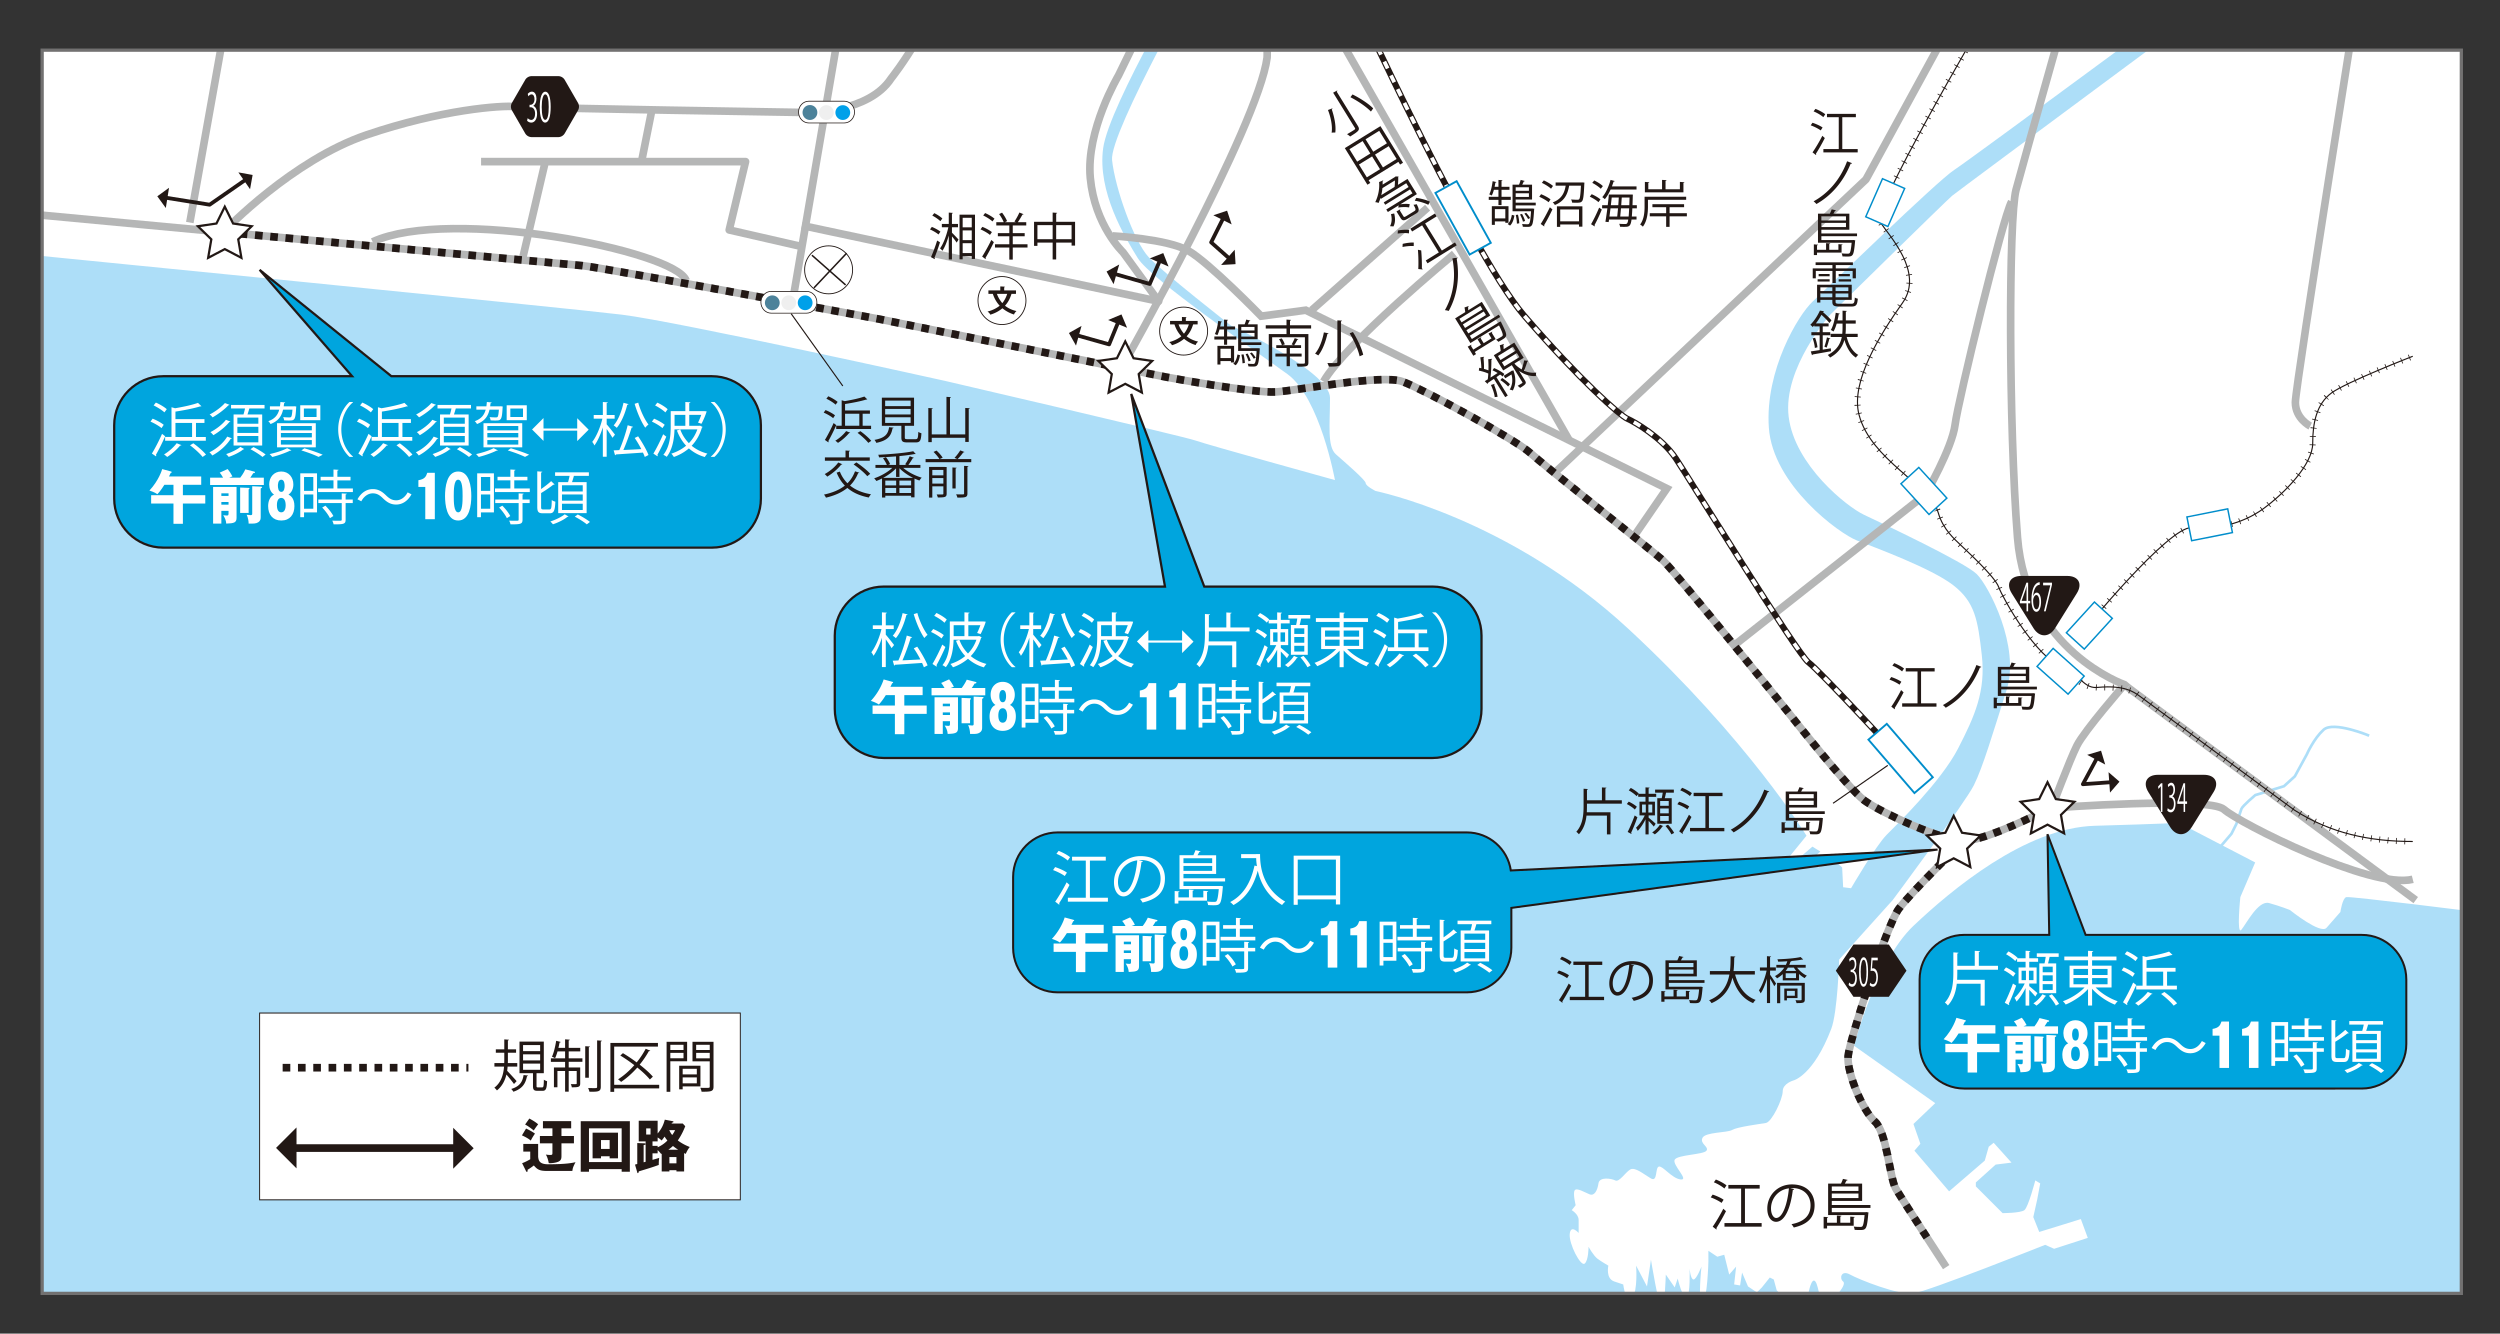 <svg xmlns="http://www.w3.org/2000/svg" xmlns:xlink="http://www.w3.org/1999/xlink" width="650" height="346.737"><rect width="100%" height="100%" fill="#333333" stroke="none"/><path fill="#FFF" d="M10.962 13.042h628.985v323.229H10.962z"/><defs><path id="a" d="M10.962 13.044h628.985v323.227H10.962z"/></defs><clipPath id="b"><use xlink:href="#a" overflow="visible"/></clipPath><path clip-path="url(#b)" fill="#ADDEF8" d="M8.916 66.358s138.05 13.648 152.731 15.452c14.683 1.803 84.222 17.258 84.222 17.258s62.073 14.425 64.906 15.454c2.835 1.028 36.314 10.299 36.314 10.299s-3.863-21.376-12.36-27.557c-8.5-6.183-35.544-24.726-38.892-30.135s-10.559-17.256-9.015-28.588c1.545-11.333 24.083-49.065 24.083-49.065h3.09s-25.628 44.942-24.855 52.156c.773 7.211 5.667 21.119 9.53 25.24 3.863 4.121 21.377 17.771 21.377 17.771s25.757 11.847 25.757 18.802c0 6.957-.771 12.623 1.546 14.683 2.319 2.057 7.728 6.694 7.728 7.466 0 .774 2.575 2.063 2.575 2.063s34.512 6.955 65.679 35.799c31.162 28.847 46.358 53.831 46.358 53.831l-5.664 6.955 1.801.516 5.409-4.637 2.063 1.286-2.579 2.317 2.059 1.806 3.865-2.06 2.317 2.06.261 5.151 2.057.258s6.441-11.078 9.274-13.909c2.833-2.833 14.164-13.907 18.543-22.409 4.382-8.5 7.211-14.936 6.183-24.21-1.029-9.272-1.806-13.909-7.472-18.286-5.663-4.379-20.346-9.79-24.982-11.591-4.637-1.801-21.891-14.424-22.922-29.361-1.03-14.94 7.726-29.363 11.333-32.71 3.605-3.349 32.452-31.422 36.829-34.256 4.379-2.833 77.141-56.664 77.141-56.664h7.726s-83.835 62.072-85.378 63.36c-1.546 1.288-31.683 30.907-31.683 30.907s-12.361 13.909-10.817 26.529c1.546 12.619 15.196 23.438 19.575 25.498 4.377 2.062 26.27 12.363 29.361 15.454 3.091 3.091 11.333 18.804 7.726 30.135-3.603 11.332-6.181 20.089-8.5 24.726-2.317 4.635-21.119 29.877-21.119 29.877l-13.908 15.452s-.41 13.73-2.06 18.03c-4.635 12.105-9.785 13.393-9.785 13.393s-2.834.774-2.834 2.835c0 2.057-2.833 7.982-4.379 8.238-1.545.26-7.466 1.034-8.756 1.806-1.289.774-6.956.514-7.728 2.062-.772 1.546 1.804 2.317 1.029 3.347-.771 1.028-7.468 1.03-8.242 2.317-.771 1.288 3.865 5.409 1.548 5.153-2.319-.26-4.637-3.609-5.671-3.351-1.027.26-.254 4.121-2.057 3.091-1.804-1.028-4.124-3.091-5.409-2.32-1.288.774-2.833 3.352-3.865 2.835-1.029-.516-4.119-1.03-4.377.774-.26 1.799-1.029 3.345-2.317 2.833-1.29-.516-3.347-1.806-3.863-1.034-.518.774.254 3.865.254 3.865l-1.027 1.29s1.802 1.027 1.802 2.575v3.347s-2.06-2.317-2.317.258c-.256 2.576 2.833 8.5 3.862 7.726 1.03-.771 1.03-4.376 1.03-4.376s1.287 2.317 2.317 3.089c1.031.774 2.833 1.804 2.833 1.804s-.771 3.347 1.546 4.121l2.319.771s.771 5.667 2.317 3.607c1.544-2.062 1.032-8.5 1.032-8.5l2.831 5.409 1.032-6.955s2.057 12.621 2.831 12.621c.773 0 1.031-8.758 1.031-8.758l2.317 3.349.774-2.319s1.285 5.406 2.317 4.895c1.031-.516.773-7.471.773-7.471s.258 2.833 1.03 2.833c.771 0 2.062-3.347 2.062-3.347s-1.032 9.788.256 9.272c1.287-.516 1.545-10.56 1.545-10.56v-2.833l2.317 1.546 1.804-.516 1.288 5.151 1.802-2.06-.514 4.635 1.545.258.517-3.347 1.543 3.605 2.317 1.545 1.29-1.288 2.06-2.575 1.031.514.77 2.833 2.32 2.317 1.804.258 2.059 1.288 2.06-3.091s.776-4.376 1.804-3.089c1.03 1.288 1.034 6.954 3.092 5.667 2.062-1.288 5.15-4.895 4.121-5.667-1.032-.774-.517-3.091 1.801-1.804 2.319 1.288 12.621 5.411 16.486 4.893 3.863-.514 34.252-12.619 34.252-12.619l2.319 1.03 8.76-2.833-1.804-4.893-10.819 3.347-1.546-3.865 1.032-4.635.771-4.119-1.285-.774s-1.804 6.955-2.838 7.729c-1.027.771-5.662.771-5.662.771l-6.954-6.954v-1.03l5.152-4.637 4.119-.514-4.635-5.153-1.29 1.032-1.027 3.603-9.274 7.986-9.016-10.56 1.546-1.801-1.802-5.153 5.665-5.409-21.119-14.94s5.667-21.891 15.454-31.163c9.786-9.271 29.105-25.5 47.133-26.014 18.027-.516 21.893-.772 21.893-.772l19.831 10.299-3.863 9.016s-1.027 10.045.259 8.5c1.285-1.546 4.381-7.726 7.214-6.954 2.831.773 5.409 1.801 5.409 1.801s7.983 6.438 9.527 4.635c1.546-1.799 3.607-4.119 3.607-4.119s.516-3.605 1.543-3.863c1.032-.258 33.88 3.863 33.88 3.863V346.06H8.66l.256-279.702z"/><path clip-path="url(#b)" fill="none" stroke="#ADDEF8" stroke-width=".702" d="M615.984 191.276s-9.273-3.865-11.847-1.546c-2.576 2.317-4.38 6.438-4.38 6.438l-3.091 5.667-2.831 2.576-7.471 2.317s-3.347 2.833-3.604 3.605c-.261.774-1.288 3.863-1.288 3.863l-1.29 2.576-3.091 3.607"/><path clip-path="url(#b)" fill="none" stroke="#B5B6B6" stroke-width="1.99" d="M451.146 167.578l49.454-39.02s6.952-11.978 7.726-18.159c.772-6.18 12.361-53.701 14.679-57.95M553.243 178.741l-.875-.733s-25.498-8.885-27.815-38.248c-2.319-29.361-2.319-83.062-.387-90.403 1.93-7.339 17.385-61.813 17.385-61.813"/><path fill="none" stroke="#B5B6B6" stroke-width="1.99" d="M628.09 234.03l-74.85-55.287"/><defs><path id="c" d="M10.962 13.044h628.985v323.227H10.962z"/></defs><clipPath id="d"><use xlink:href="#c" overflow="visible"/></clipPath><path clip-path="url(#d)" fill="none" stroke="#B5B6B6" stroke-width="1.99" d="M600.661 110.787s-3.865-1.933-3.865-6.181c0-4.252 17.771-115.517 17.771-115.517M424.874 139.375l8.5-12.363-93.878-46.361-11.594 1.545s-13.519-13.909-18.928-17c-5.409-3.089-19.704-3.863-19.704-3.863"/><path clip-path="url(#d)" fill="none" stroke="#B5B6B6" stroke-width="1.99" stroke-linejoin="round" d="M208.526 58.63l92.72 19.705-9.271-12.75s-7.341-6.955-8.499-19.316c-1.16-12.362 7.339-26.658 7.339-26.658l15.067-30.906"/><path fill="none" stroke="#B5B6B6" stroke-width="1.99" stroke-linejoin="round" d="M341.04 80.652l30.135-26.658"/><defs><path id="e" d="M10.962 13.044h628.985v323.227H10.962z"/></defs><clipPath id="f"><use xlink:href="#e" overflow="visible"/></clipPath><path clip-path="url(#f)" fill="none" stroke="#B5B6B6" stroke-width="1.99" stroke-linejoin="round" d="M378.129 65.971s-28.589 23.567-33.998 33.224M336.79-10.137l71.087 124.4M404.4 122.763l80.744-76.108 32.065-58.725M206.208 77.561l15.068-88.085M49.353 57.858l12.363-69.154"/><path fill="none" stroke="#B5B6B6" stroke-width="1.99" stroke-linejoin="round" d="M208.139 64.039l-18.544-4.25 4.248-17.771h-68.766M169.505 28.496L166.8 42.019M135.893 67.13l5.797-24.725"/><defs><path id="g" d="M10.962 13.044h628.985v323.227H10.962z"/></defs><clipPath id="h"><use xlink:href="#g" overflow="visible"/></clipPath><path clip-path="url(#h)" fill="none" stroke="#B5B6B6" stroke-width="1.99" stroke-linejoin="round" d="M178.391 72.926C175.685 65.2 116.963 53.61 96.873 62.88M500.987 321.728c-3.336-5.157-7.262-11.256-8.117-12.75-1.544-2.702-2.317-14.681-5.409-17.383-3.089-2.706-7.339-12.75-6.952-17.002.385-4.248 10.044-33.996 13.135-38.246 3.092-4.25 16.998-17.772 16.998-17.772M506.007 329.456s-2.319-3.556-5.02-7.728"/><path clip-path="url(#h)" fill="none" stroke="#B5B6B6" stroke-width="1.99" d="M552.368 178.01s-10.433 11.976-12.363 15.839c-1.933 3.863-6.569 16.226-6.569 16.226s40.954-3.089 44.817.385c3.862 3.478 38.247 20.865 49.064 18.159"/><path clip-path="url(#h)" fill="none" stroke="#B5B6B6" stroke-width="1.99" stroke-linejoin="round" d="M291.975 94.947s35.157-62.201 37.474-79.972c0 0 .774-15.068-5.407-24.728M58.626 59.789s17.386-18.158 36.702-24.724c19.316-6.569 35.158-7.728 38.632-7.341 3.479.387 76.496 1.544 76.496 1.544s15.454 0 21.25-8.884c0 0 13.523-17.001 14.296-30.909M510.644 218.575c5.796 0 20.861-7.726 20.861-7.726"/><path clip-path="url(#h)" fill="none" stroke="#221815" stroke-width="1.99" stroke-linejoin="round" stroke-dasharray="1.99,1.99" d="M510.644 218.575c5.796 0 20.861-7.726 20.861-7.726"/><path clip-path="url(#h)" fill="none" stroke="#B5B6B6" stroke-width="1.99" stroke-linejoin="round" d="M58.374 60.391c39.692 3.717 90.179 8.438 92.973 8.672 4.636.387 77.267 13.907 77.267 13.907l74.565 15.069s22.792 4.248 28.589 3.863c5.794-.387 27.431-4.637 32.84-2.707 5.408 1.935 29.36 15.069 33.224 18.548 3.863 3.474 31.296 25.108 34.385 27.815 3.089 2.702 32.839 39.793 32.839 39.793s15.454 19.7 19.704 22.793c4.248 3.091 20.09 10.43 25.883 10.43"/><path clip-path="url(#h)" fill="none" stroke="#221815" stroke-width="1.99" stroke-linejoin="round" stroke-dasharray="1.99,1.99" d="M500.987 321.728c-3.336-5.157-7.262-11.256-8.117-12.75-1.544-2.702-2.317-14.681-5.409-17.383-3.089-2.706-7.339-12.75-6.952-17.002.385-4.248 10.044-33.996 13.135-38.246 3.092-4.25 16.998-17.772 16.998-17.772M58.374 60.391c39.692 3.717 90.179 8.438 92.973 8.672 4.636.387 77.267 13.907 77.267 13.907l74.565 15.069s22.792 4.248 28.589 3.863c5.794-.387 27.431-4.637 32.84-2.707 5.408 1.935 29.36 15.069 33.224 18.548 3.863 3.474 31.296 25.108 34.385 27.815 3.089 2.702 32.839 39.793 32.839 39.793s15.454 19.7 19.704 22.793c4.248 3.091 20.09 10.43 25.883 10.43"/><path clip-path="url(#h)" fill="none" stroke="#B5B6B6" stroke-width="1.99" stroke-linejoin="round" d="M10.72 55.927l47.654 4.464"/><path clip-path="url(#h)" fill="none" stroke="#221815" stroke-width=".298" d="M525.322-11.296s-38.889 65.29-36.571 68.896c2.317 3.607 11.587 13.137 5.925 21.119-5.667 7.986-13.605 20.403-11.333 29.105 3.091 11.849 18.543 18.288 20.603 25.5 1.269 4.431 4.381 6.952 5.667 8.24 1.29 1.288 9.016 8.242 10.045 11.075 1.032 2.835 9.788 18.543 17 21.119 2.988 0 4.706 5.314 8.5 4.985 3.756-.331 7.63-.353 10.908 2.075l40.475 29.81c9.388 6.015 19.479 8.16 30.777 8.16"/><path clip-path="url(#h)" fill="none" stroke="#221815" stroke-width=".298" d="M541.295 164.489s22.662-27.815 28.587-27.304c5.925.518 12.877-.772 18.543-4.891 5.669-4.121 12.877-11.589 12.877-16.998s1.034-10.306 4.897-13.135c3.862-2.835 21.116-9.532 21.116-9.532"/><path clip-path="url(#h)" fill="none" stroke="#221815" stroke-width="1.592" stroke-dasharray="0.199,1.99" d="M525.322-11.296s-38.889 65.29-36.571 68.896c2.317 3.607 11.587 13.137 5.925 21.119-5.667 7.986-13.605 20.403-11.333 29.105 3.091 11.849 18.543 18.288 20.603 25.5 1.269 4.431 4.381 6.952 5.667 8.24 1.29 1.288 9.016 8.242 10.045 11.075 1.032 2.835 9.788 18.543 17 21.119 3.704 3.708 5.865 4.985 8.5 4.985 2.638 0 7.733-.296 10.416 1.72 4.329 3.255 38.862 28.708 38.862 28.708 5.168 3.818 15.422 9.618 32.882 9.618"/><path clip-path="url(#h)" fill="none" stroke="#221815" stroke-width="1.592" stroke-dasharray="0.199,1.99" d="M541.295 164.489s22.662-27.815 28.587-27.304c5.925.518 12.877-.772 18.543-4.891 5.669-4.121 12.877-11.589 12.877-16.998s1.034-10.306 4.897-13.135c3.862-2.835 21.116-9.532 21.116-9.532"/><path clip-path="url(#h)" fill="none" stroke="#221815" stroke-width="1.592" d="M346.448-12.842s35.156 77.912 49.839 94.912c14.679 16.998 24.984 26.012 26.786 26.786 1.801.772 9.012 4.893 12.618 10.301 3.607 5.409 31.683 50.996 34.517 53.06 2.831 2.06 23.952 24.982 23.952 24.982"/><path clip-path="url(#h)" fill="none" stroke="#FFF" stroke-width=".995" stroke-dasharray="1.99,1.99" d="M346.448-12.842s35.156 77.912 49.839 94.912c14.679 16.998 24.984 26.012 26.786 26.786 1.801.772 9.012 4.893 12.618 10.301 3.607 5.409 31.683 50.996 34.517 53.06 2.831 2.06 23.952 24.982 23.952 24.982"/><path fill="#FFF" d="M378.721 47.11l8.883 16.03-5.506 3.051-8.883-16.03z"/><path fill="none" stroke="#008DCB" stroke-width=".498" d="M378.721 47.11l8.883 16.03-5.506 3.051-8.883-16.03z"/><path fill="#FFF" d="M497.756 206.193l-11.963-13.885 4.772-4.106 11.959 13.885z"/><path fill="none" stroke="#008DCB" stroke-width=".498" d="M497.756 206.193l-11.963-13.885 4.772-4.106 11.959 13.885z"/><path fill="#FFF" d="M568.6 134.41l10.604-2.108 1.227 6.174-10.604 2.108z"/><path fill="none" stroke="#008DCB" stroke-width=".382" d="M568.6 134.41l10.604-2.108 1.227 6.174-10.604 2.108z"/><path fill="#FFF" d="M537.26 164.517l7.291-7.989 4.651 4.244-7.29 7.99z"/><path fill="none" stroke="#008DCB" stroke-width=".382" d="M537.26 164.517l7.291-7.989 4.651 4.244-7.29 7.99z"/><path fill="#FFF" d="M485.092 56.362l4.357-9.9 5.763 2.535-4.357 9.901z"/><path fill="none" stroke="#008DCB" stroke-width=".382" d="M485.092 56.362l4.357-9.9 5.763 2.535-4.357 9.901z"/><path fill="#FFF" d="M501.545 133.76l-7.301-7.978 4.642-4.249 7.3 7.978z"/><path fill="none" stroke="#008DCB" stroke-width=".382" d="M501.545 133.76l-7.301-7.978 4.642-4.249 7.3 7.978z"/><path fill="#FFF" d="M537.695 180.479l-8.067-7.201 4.19-4.695 8.067 7.201z"/><path fill="none" stroke="#008DCB" stroke-width=".382" d="M537.695 180.479l-8.067-7.201 4.19-4.695 8.067 7.201z"/><path fill="none" stroke="#221815" stroke-width=".995" stroke-linejoin="round" d="M43.173 51.42l11.332 1.802 9.272-6.438"/><path fill="#221815" d="M61.979 44.818l3.036 4.372.666-3.702zM43.11 54.082l.837-5.257-3.047 2.211z"/><defs><path id="i" d="M10.962 13.044h628.985v323.227H10.962z"/></defs><clipPath id="j"><use xlink:href="#i" overflow="visible"/></clipPath><g clip-path="url(#j)"><defs><path id="k" d="M287.708 65.799h16.117v9.124h-16.117z"/></defs><clipPath id="l"><use xlink:href="#k" overflow="visible"/></clipPath><g clip-path="url(#l)"><defs><path id="m" d="M287.708 65.799h16.115v9.124h-16.115z"/></defs><clipPath id="n"><use xlink:href="#m" overflow="visible"/></clipPath><g clip-path="url(#n)"><defs><path id="o" d="M289.615 67.467h12.896v7.456h-12.896z"/></defs><clipPath id="p"><use xlink:href="#o" overflow="visible"/></clipPath><g clip-path="url(#p)"><defs><path id="q" d="M289.615 67.467h12.896v7.456h-12.896z"/></defs><clipPath id="r"><use xlink:href="#q" overflow="visible"/></clipPath><path clip-path="url(#r)" fill="none" stroke="#221815" stroke-width=".995" stroke-linejoin="round" d="M289.917 71.251l9.014 2.575 2.575-5.922"/></g></g><g clip-path="url(#n)"><defs><path id="s" d="M298.945 65.799h4.879v3.502h-4.879z"/></defs><clipPath id="t"><use xlink:href="#s" overflow="visible"/></clipPath><path clip-path="url(#t)" fill="#221815" d="M302.446 65.797l-3.501 1.38 4.879 2.122v-.004z"/></g><g clip-path="url(#n)"><defs><path id="u" d="M287.708 68.77h3.288v5.117h-3.288z"/></defs><clipPath id="v"><use xlink:href="#u" overflow="visible"/></clipPath><path clip-path="url(#v)" fill="#221815" d="M287.708 70.6l1.827 3.289 1.462-5.119z"/></g></g></g><path fill="none" stroke="#221815" stroke-width=".995" stroke-linejoin="round" d="M317.99 56.829l-3.09 6.18 4.636 4.121"/><path fill="#221815" d="M321.022 64.92l-3.535 3.977 3.756-.219zM315.471 55.966l4.758 2.382-1.188-3.573z"/><path fill="none" stroke="#221815" stroke-width=".995" stroke-linejoin="round" d="M280.13 87.219l8.242 2.32 2.317-5.667"/><path fill="#221815" d="M288.111 83.204l4.927 2.014-1.456-3.47zM279.758 89.857l1.442-5.121-3.283 1.84z"/><path fill="none" stroke="#221815" stroke-width=".995" stroke-linejoin="round" d="M545.16 197.199l-3.607 6.696 7.21-.516"/><path fill="#221815" d="M548.221 200.771l.379 5.31 2.465-2.844zM542.666 196.261l4.687 2.522-1.083-3.603z"/><defs><path id="w" d="M10.962 13.044h628.985v323.227H10.962z"/></defs><clipPath id="x"><use xlink:href="#w" overflow="visible"/></clipPath><path clip-path="url(#x)" fill="#FFF" d="M266.751 78.141a6.236 6.236 0 01-6.239 6.236 6.236 6.236 0 010-12.472 6.237 6.237 0 016.239 6.236"/><circle clip-path="url(#x)" fill="none" stroke="#221815" stroke-width=".234" cx="260.513" cy="78.141" r="6.238"/><path clip-path="url(#x)" fill="#221815" d="M256.987 76.402v-.905h3.086V74.47l1.015.049c.046 0 .148.006.148.086 0 .063-.078.101-.148.125v.768h3.069v.905h-1.168c-.392 1.272-.89 2.19-1.688 3.087 1.067.847 2.206 1.21 2.976 1.382-.414.425-.502.563-.636.903a8.954 8.954 0 01-3.016-1.625c-.266.22-1.382 1.163-3.149 1.664-.11-.299-.456-.636-.722-.8 1.492-.393 2.489-.989 3.166-1.524-.834-.912-1.376-1.859-1.783-3.087h-1.15zm2.214 0c.37 1.092 1.015 1.965 1.398 2.412.611-.729 1.021-1.61 1.272-2.412h-2.67z"/><path clip-path="url(#x)" fill="#FFF" d="M313.979 86.084a6.236 6.236 0 01-6.238 6.236 6.234 6.234 0 01-6.236-6.236 6.234 6.234 0 016.236-6.236 6.236 6.236 0 016.238 6.236"/><circle clip-path="url(#x)" fill="none" stroke="#221815" stroke-width=".234" cx="307.742" cy="86.084" r="6.237"/><path clip-path="url(#x)" fill="#221815" d="M304.214 84.345v-.905h3.087v-1.028l1.013.05c.048 0 .149.008.149.086 0 .062-.077.101-.149.125v.768h3.071v.905h-1.169c-.391 1.273-.889 2.191-1.688 3.089 1.068.845 2.207 1.208 2.976 1.38-.416.424-.502.563-.636.903a8.99 8.99 0 01-3.015-1.625c-.269.219-1.382 1.163-3.15 1.664-.11-.299-.456-.636-.723-.8 1.493-.394 2.491-.989 3.166-1.522-.834-.914-1.376-1.866-1.783-3.089h-1.149zm2.215 0c.37 1.092 1.015 1.965 1.397 2.41.613-.731 1.021-1.608 1.272-2.41h-2.669z"/><path clip-path="url(#x)" fill="#FFF" d="M507.961 212.137l2.16 4.377 4.835.707-3.5 3.403.826 4.814-4.321-2.273-4.325 2.273.825-4.814-3.495-3.403 4.83-.707z"/><path clip-path="url(#x)" fill="none" stroke="#221815" stroke-width=".583" d="M507.961 212.137l2.16 4.377 4.835.707-3.5 3.403.826 4.814-4.321-2.273-4.325 2.273.825-4.814-3.495-3.403 4.83-.707z"/><path clip-path="url(#x)" fill="#FFF" d="M292.566 88.767l2.159 4.377 4.834.705-3.498 3.405.826 4.813-4.321-2.272-4.327 2.272.826-4.813-3.496-3.405 4.83-.705z"/><path clip-path="url(#x)" fill="none" stroke="#221815" stroke-width=".583" d="M292.566 88.767l2.159 4.377 4.834.705-3.498 3.405.826 4.813-4.321-2.272-4.327 2.272.826-4.813-3.496-3.405 4.83-.705z"/><path clip-path="url(#x)" fill="#FFF" d="M58.444 53.739l2.16 4.375 4.834.707-3.498 3.406.825 4.813-4.321-2.272-4.326 2.272.825-4.813-3.495-3.406 4.829-.707z"/><path clip-path="url(#x)" fill="none" stroke="#221815" stroke-width=".583" d="M58.444 53.739l2.16 4.375 4.834.707-3.498 3.406.825 4.813-4.321-2.272-4.326 2.272.825-4.813-3.495-3.406 4.829-.707z"/><path clip-path="url(#x)" fill="#FFF" d="M532.352 203.381l2.16 4.377 4.835.707-3.499 3.403.825 4.814-4.321-2.273-4.326 2.273.826-4.814-3.496-3.403 4.832-.707z"/><path clip-path="url(#x)" fill="none" stroke="#221815" stroke-width=".583" d="M532.352 203.381l2.16 4.377 4.835.707-3.499 3.403.825 4.814-4.321-2.273-4.326 2.273.826-4.814-3.496-3.403 4.832-.707z"/><path clip-path="url(#x)" fill="#221815" d="M573.012 201.449c2.928 0 4.052 2.031 2.502 4.512l-5.649 9.067c-1.548 2.485-4.08 2.485-5.628 0l-5.653-9.067c-1.548-2.481-.417-4.512 2.506-4.512h11.922z"/><g fill="#FFF"><path d="M561.819 211.096v-6.676h-.01l-.611.707-.1-.617.771-.866h.354v7.452h-.404zM564.83 207.066c.438.149.812.855.812 1.93 0 1.184-.428 2.218-1.264 2.218-.373 0-.711-.238-.881-.478l.125-.637c.134.179.433.448.761.448.627 0 .831-.875.831-1.562 0-1.094-.463-1.592-.95-1.592h-.244v-.617h.244c.358 0 .82-.448.82-1.383 0-.646-.193-1.204-.642-1.204-.273 0-.532.269-.682.487l-.124-.607c.179-.278.527-.557.886-.557.681 0 .984.866.984 1.761 0 .766-.243 1.452-.677 1.761v.032zM568.13 211.096h-.393v-2.089h-1.627v-.527l1.592-4.835h.428v4.726h.508v.637h-.508v2.088zm-1.602-2.726h1.209v-2.646c0-.408.01-.806.02-1.194h-.02a37.38 37.38 0 01-.299 1.114l-.91 2.706v.02z"/></g><defs><path id="y" d="M10.962 13.044h628.985v323.227H10.962z"/></defs><clipPath id="z"><use xlink:href="#y" overflow="visible"/></clipPath><path clip-path="url(#z)" fill="#221815" d="M537.473 149.744c2.928 0 4.05 2.029 2.502 4.51l-5.653 9.069c-1.548 2.479-4.076 2.479-5.62 0l-5.658-9.069c-1.545-2.481-.416-4.51 2.505-4.51h11.924z"/><g fill="#FFF"><path d="M527.315 158.95h-.415v-2.089h-1.722v-.527l1.685-4.835h.452v4.726h.537v.637h-.537v2.088zm-1.694-2.726h1.279v-2.646c0-.408.01-.806.021-1.194h-.021c-.121.458-.216.776-.316 1.114l-.963 2.706v.02zM528.637 155c.179-.498.5-.915.922-.915.668 0 1.115.945 1.115 2.377 0 1.363-.441 2.606-1.21 2.606s-1.285-1.204-1.285-3.134c0-2 .495-4.089 1.774-4.487a1.61 1.61 0 01.368-.069l.006.686c-1.096 0-1.616 1.502-1.706 2.935h.016zm1.595 1.522c0-1.144-.327-1.811-.801-1.811-.463 0-.815.855-.815 1.413.005 1.363.311 2.298.857 2.298.459.001.759-.775.759-1.9zM531.206 151.499h2.311v.527l-1.647 6.924h-.447l1.647-6.745v-.02h-1.863v-.686z"/></g><path fill="#221815" d="M481.904 259.173l-4.591-6.796 4.591-6.801h9.186l4.597 6.801-4.597 6.796z"/><g fill="#FFF"><path d="M481.977 252.418c.438.149.812.855.812 1.93 0 1.184-.428 2.218-1.264 2.218-.373 0-.711-.238-.881-.478l.125-.637c.134.179.433.448.761.448.627 0 .831-.875.831-1.562 0-1.094-.463-1.592-.95-1.592h-.244v-.617h.244c.358 0 .82-.448.82-1.383 0-.646-.193-1.204-.642-1.204-.273 0-.532.269-.682.487l-.124-.607c.179-.278.527-.557.886-.557.681 0 .984.866.984 1.761 0 .766-.243 1.452-.677 1.761v.032zM483.356 252.746c0-2.606.507-3.87 1.203-3.87.707 0 1.14 1.333 1.14 3.771 0 2.586-.453 3.919-1.194 3.919-.676 0-1.149-1.333-1.149-3.82zm1.925-.059c0-1.86-.224-3.144-.746-3.144-.442 0-.756 1.184-.756 3.144s.273 3.204.741 3.204c.552-.001.761-1.433.761-3.204zM488.213 248.996v.687h-1.339l-.154 2.109c.08-.02.159-.04.289-.04.661 0 1.254.786 1.254 2.288 0 1.473-.548 2.527-1.284 2.527-.373 0-.687-.219-.855-.438l.119-.646c.14.189.413.417.736.417.468 0 .871-.686.866-1.761 0-1.025-.329-1.741-1.025-1.741-.198 0-.353.03-.478.07l.234-3.472h1.637z"/></g><defs><path id="A" d="M10.962 13.044h628.985v323.227H10.962z"/></defs><clipPath id="B"><use xlink:href="#A" overflow="visible"/></clipPath><path clip-path="url(#B)" fill="#FFF" d="M221.678 70.157a6.236 6.236 0 01-6.238 6.236 6.235 6.235 0 01-6.236-6.236 6.237 6.237 0 0112.474 0"/><circle clip-path="url(#B)" fill="none" stroke="#221815" stroke-width=".234" cx="215.44" cy="70.157" r="6.237"/><path clip-path="url(#B)" fill="none" stroke="#221815" stroke-width=".398" d="M211.099 66.356l8.757 7.728M220.114 65.842l-8.499 9.014"/><path clip-path="url(#B)" fill="#FFF" d="M222.179 29.141c0 1.565-1.206 2.833-2.697 2.833h-9.167c-1.488 0-2.695-1.268-2.695-2.833 0-1.566 1.207-2.833 2.695-2.833h9.167c1.491 0 2.697 1.267 2.697 2.833"/><path clip-path="url(#B)" fill="none" stroke="#221815" stroke-width=".202" d="M222.179 29.141c0 1.565-1.206 2.833-2.697 2.833h-9.167c-1.488 0-2.695-1.268-2.695-2.833 0-1.566 1.207-2.833 2.695-2.833h9.167c1.491 0 2.697 1.267 2.697 2.833z"/><path clip-path="url(#B)" fill="#4C829A" d="M212.503 29.271a1.916 1.916 0 01-1.918 1.917 1.915 1.915 0 01-1.917-1.917 1.918 1.918 0 113.835 0"/><path clip-path="url(#B)" fill="#EFEFEF" d="M216.773 29.271a1.917 1.917 0 11-3.834 0 1.917 1.917 0 013.834 0"/><path clip-path="url(#B)" fill="#00A0E9" d="M221.046 29.271a1.915 1.915 0 01-1.917 1.917 1.914 1.914 0 01-1.917-1.917 1.917 1.917 0 113.834 0"/><path clip-path="url(#B)" fill="#FFF" d="M212.391 78.592c0 1.565-1.206 2.833-2.697 2.833h-9.167c-1.488 0-2.694-1.269-2.694-2.833s1.206-2.833 2.694-2.833h9.167c1.491 0 2.697 1.268 2.697 2.833"/><path clip-path="url(#B)" fill="none" stroke="#221815" stroke-width=".202" d="M212.391 78.592c0 1.565-1.206 2.833-2.697 2.833h-9.167c-1.488 0-2.694-1.269-2.694-2.833s1.206-2.833 2.694-2.833h9.167c1.491 0 2.697 1.268 2.697 2.833z"/><path clip-path="url(#B)" fill="#4C829A" d="M202.715 78.724a1.916 1.916 0 11-3.834 0 1.916 1.916 0 113.834 0"/><path clip-path="url(#B)" fill="#EFEFEF" d="M206.987 78.724a1.917 1.917 0 11-3.834 0 1.917 1.917 0 013.834 0"/><path clip-path="url(#B)" fill="#00A0E9" d="M211.258 78.724c0 1.06-.858 1.917-1.917 1.917a1.916 1.916 0 01-1.918-1.917c0-1.062.856-1.918 1.918-1.918 1.059 0 1.917.856 1.917 1.918"/><path clip-path="url(#B)" fill="#FFF" d="M67.499 263.393H192.48v48.564H67.499z"/><path clip-path="url(#B)" fill="none" stroke="#221815" stroke-width=".247" d="M67.5 263.391h124.981v48.566H67.5z"/><path clip-path="url(#B)" fill="none" stroke="#221815" stroke-width="1.99" stroke-dasharray="1.99,1.99" d="M73.491 277.596h48.299"/><g fill="#221815"><path d="M131.977 277.309a14.15 14.15 0 01-.117 1.1c.586.586 2.097 2.258 2.463 2.684l-.689.748c-.367-.542-1.291-1.686-1.965-2.463-.367 1.54-1.085 3.021-2.464 4.135a4.438 4.438 0 00-.674-.719c1.833-1.378 2.361-3.519 2.522-5.484h-2.507v-.91h2.552c.015-.367.015-.719.015-1.056v-1.628h-2.2v-.895h2.2v-2.581l1.217.088c-.015.088-.088.161-.278.19v2.302h2.126v.895h-2.126v1.613c0 .337 0 .704-.015 1.071h2.449v.909h-2.509zm5.323 2.332c-.015.088-.117.161-.279.176-.352 1.76-1.085 3.226-3.548 4.033a2.86 2.86 0 00-.558-.719c2.258-.66 2.962-1.921 3.211-3.622l1.174.132zm2.199 2.697c0 .337.059.381.396.381h1.056c.352 0 .425-.22.454-2.009.191.176.587.323.836.396-.073 2.009-.322 2.507-1.188 2.507h-1.276c-.982 0-1.203-.278-1.203-1.291v-3.285h-3.504v-8.226h6.32v8.226h-1.892v3.301zm-3.504-10.616v1.569h4.443v-1.569h-4.443zm0 2.405v1.583h4.443v-1.583h-4.443zm0 2.405v1.613h4.443v-1.613h-4.443zM147.863 273.364v1.804h3.563v.909h-3.563v1.466h2.991v4.135c0 .953-.411 1.026-2.185 1.026a2.783 2.783 0 00-.264-.836c.323 0 .601.015.836.015.63 0 .704 0 .704-.205v-3.226h-2.082v5.382h-.938v-5.382h-1.994v4.238h-.909v-5.147h2.903v-1.466h-3.695v-.909h3.695v-1.804h-1.965c-.191.675-.411 1.305-.646 1.774-.205-.146-.572-.293-.806-.396.469-.968.851-2.61 1.1-4.135l1.173.293c-.03.103-.118.161-.308.161-.073.44-.161.909-.279 1.378h1.73v-2.214l1.232.088c-.015.103-.088.161-.293.19v1.936h3.006v.924h-3.006zm5.513-1.275c-.015.103-.088.176-.279.19v7.933h-.938v-8.197l1.217.074zm1.877-1.584l1.231.073c-.015.103-.088.176-.278.206v11.775c0 1.261-.66 1.32-2.948 1.291a6.386 6.386 0 00-.337-.968c.542.015 1.041.029 1.422.029.777 0 .909 0 .909-.352v-12.054zM171.389 282.045v.938h-11.702v.895h-.982v-12.713h12.361v.953h-11.379v9.927h11.702zm-9.429-8.226a41.272 41.272 0 013.578 2.405 22.135 22.135 0 002.346-3.548c.675.293.938.396 1.188.499-.044.103-.19.146-.367.117a24.858 24.858 0 01-2.39 3.52c1.393 1.085 2.625 2.185 3.431 3.123l-.777.733c-.748-.924-1.921-2.023-3.27-3.109-1.291 1.466-2.728 2.742-4.208 3.739a7.264 7.264 0 00-.792-.674c1.481-.938 2.933-2.214 4.223-3.681a41.376 41.376 0 00-3.637-2.507l.675-.617zM178.652 275.931h-4.37v7.933h-.968v-12.992h5.337v5.059zm-.938-4.282h-3.431v1.349h3.431v-1.349zm-3.431 3.504h3.431v-1.408h-3.431v1.408zm7.83 7.303h-4.619v.777h-.909v-6.144h5.528v5.367zm-.939-4.575h-3.68v1.466h3.68v-1.466zm-3.68 3.783h3.68v-1.54h-3.68v1.54zm8.021-10.792v11.614c0 1.305-.572 1.364-3.109 1.364-.029-.279-.19-.748-.337-1.027.469.015.938.03 1.305.03 1.07 0 1.159 0 1.159-.367v-6.54h-4.487v-5.074h5.469zm-.982.777h-3.534v1.349h3.534v-1.349zm-3.534 3.519h3.534v-1.422h-3.534v1.422z"/></g><path fill="none" stroke="#221815" stroke-width="1.99" d="M76.379 298.5h42.167"/><path fill="#221815" d="M117.832 293.22v10.643l5.32-5.32zM77.094 303.777v-10.643l-5.321 5.321zM136.776 293.42c.353.161 1.527.733 2.319 1.32-.278.383-.792 1.176-1.086 1.821-.763-.69-2.084-1.262-2.305-1.365l1.072-1.776zm3.141 4.007v3.347c.117.879.25 1.937 2.598 1.937 4.609 0 6.194-.337 7.119-.544-.602 1.176-.719 1.483-.822 2.277h-6.605c-1.923 0-2.51-.368-3.405-1.425-.631.486-1.013.75-1.645 1.131.03.176.074.529-.161.529-.132 0-.19-.104-.22-.176l-1.028-2.085c.573-.161 1.733-.778 2.114-1.012v-1.982h-1.806v-1.995h3.861zm-2.29-6.606c.676.353 1.66.925 2.291 1.499a19.875 19.875 0 00-1.145 1.614c-.661-.574-1.718-1.307-2.247-1.556l1.101-1.557zm8.352 4.536h3.244v1.909h-3.244v3.184c0 .589 0 1.176-.719 1.542-.558.294-1.629.44-2.203.44-.117 0-.293-.015-.381-.028-.146-.766-.367-1.602-.763-2.219a7.684 7.684 0 001.174.104c.544 0 .544-.176.544-.587v-2.436h-3.259v-1.909h3.259v-1.982h-2.466v-1.879h7.339v1.879h-2.525v1.982zm7.154 8.616v.675h-2.143v-13.137h12.771v13.137h-2.128v-.675h-8.5zm8.499-1.834v-8.764h-8.499v8.764h8.499zm-5.372-1.513v.544h-2.188v-6.679h6.605v6.679h-2.172v-.544h-2.245zm2.245-1.894v-2.317h-2.245v2.317h2.245zm19.015-6.619l.646.706c-.25.617-.852 2.156-1.938 3.697 1.218.927 2.437 1.44 3.111 1.705-.484.615-.69.998-1.042 1.791-.132-.061-.206-.104-.427-.207v4.77h-1.996v-.322h-1.835v.322h-1.996v-4.624c-.059.03-.103.045-.161.073-.279-.38-.368-.469-.896-1.013v.852h-1.336v1.703c.191-.058 1.468-.426 1.747-.514a11.085 11.085 0 00-.117 1.835c-1.703.617-2.672.91-5.196 1.673-.03.176-.074.456-.25.456-.088 0-.132-.118-.146-.191l-.587-2.025c.19-.058.234-.073.587-.161v-5.445l1.834.073c.058 0 .323.015.323.177 0 .176-.206.219-.499.277v4.478l.514-.133v-5.297h-1.791v-5.374h4.917v3.319c.954-1.146 1.453-2.07 1.864-3.596l2.099.396c.073.015.146.058.146.146 0 .148-.117.176-.396.25-.044.103-.059.148-.088.206h2.909zm-9.513 1.277v1.584h1.131v-1.584h-1.131zm2.98 4.916c.91-.425 1.688-.909 2.539-1.76a8.98 8.98 0 01-.734-1.028c-.293.426-.483.66-.763 1.013-.425-.38-.66-.572-1.042-.791v1.027h-1.336v1.159h1.336v.38zm5.344.632c-.396-.25-.837-.557-1.365-.982-.353.337-.661.587-1.204.982h2.569zm-2.32-5.107c.293.66.529.982.763 1.277.426-.587.602-.939.749-1.277h-1.512zm.029 8.631h1.835v-1.63h-1.835v1.63z"/><g><path fill="#221815" d="M318.251 89.628v-1.354h-2.522v-.788h2.522V85.66h-1.183c-.158.565-.341 1.09-.552 1.484a5.225 5.225 0 00-.657-.289c.434-.801.709-2.141.88-3.429l.972.223c-.04.092-.105.145-.263.145a16.74 16.74 0 01-.197 1.09h.999v-1.787l1.051.066c-.013.092-.079.145-.25.17v1.55h2.063v.775h-2.063v1.826h2.404v.788h-2.404v1.354h-.8zm2.614 4.611h-.828v-.368h-2.72v.907h-.788v-4.861h4.335v4.322zm-3.547-1.143h2.72v-2.417h-2.72v2.417zm5.084-.749c-.171.972-.46 2.01-1.13 2.614l-.617-.394c.604-.539.946-1.484 1.077-2.404l.67.184zm5.544-2.64h-5.215v.828h4.217l.171-.013.446.066-.039.263c-.171 2.746-.329 3.757-.67 4.112-.224.276-.474.342-1.169.342-.315 0-.709-.013-1.104-.04a1.906 1.906 0 00-.197-.709c.604.053 1.182.066 1.379.066.224 0 .342-.013.434-.131.236-.236.395-1.077.525-3.245h-4.808v-6.911h1.682c.17-.394.341-.906.433-1.248l1.064.276c-.026.079-.118.118-.263.131-.105.237-.25.552-.394.841h2.548v3.85h-4.256v.814h5.215v.708zm-1.773-4.704h-3.442v.919h3.442v-.919zm-3.442 2.51h3.442v-.946h-3.442v.946zm.315 6.949c0-.604-.131-1.537-.289-2.26l.565-.079c.197.709.328 1.642.341 2.247l-.617.092zm1.577-.512c-.131-.513-.447-1.288-.762-1.879.368-.092.447-.118.512-.158.342.591.67 1.354.801 1.853l-.551.184zm.827-2.312c.395.42.828.999 1.025 1.366l-.513.263c-.197-.395-.604-.985-.972-1.406l.46-.223z"/></g><g fill="#221815"><path d="M340.892 85.411H335.4v1.445h4.782v7.397c0 .552-.145.814-.552.946-.421.131-1.183.145-2.26.131a4.098 4.098 0 00-.328-.801c.446.013.867.026 1.208.026.973 0 1.025 0 1.025-.302v-6.569h-8.514v7.62h-.88v-8.448h4.611v-1.445h-5.399v-.841h5.399v-1.472l1.183.079c-.014.092-.093.157-.276.184v1.209h5.491v.841zm-2.47 7.291h-3.048v2.509h-.854v-2.509h-2.917v-.762h2.917v-1.458h-2.693v-.735h1.458c-.118-.434-.42-1.091-.735-1.563l.709-.197c.342.46.657 1.117.788 1.55l-.67.21h2.97c-.171-.066-.407-.158-.525-.197a11.81 11.81 0 00.801-1.629l.959.289c-.039.079-.131.118-.263.118-.21.407-.538.999-.827 1.419h1.786v.735h-2.903v1.458h3.048v.762zM345.415 86.659c-.026.105-.118.158-.289.158-.381 1.708-1.169 4.112-2.378 5.597a6.361 6.361 0 00-.827-.473c1.208-1.419 1.957-3.718 2.286-5.518l1.208.236zm2.3-3.364l1.208.065c-.013.105-.092.171-.275.184v10.484c0 .683-.185.959-.631 1.117-.473.145-1.287.171-2.522.171a3.774 3.774 0 00-.381-.933c.591.013 1.156.026 1.576.026.92 0 1.025 0 1.025-.368V83.295zm5.78 9.341c-.328-1.577-1.406-4.073-2.575-5.978l.841-.329c1.183 1.879 2.325 4.322 2.667 5.912l-.933.395z"/></g><g><path fill="#221815" d="M389.597 53.315v-1.354h-2.522v-.788h2.522v-1.826h-1.183c-.157.565-.342 1.09-.552 1.484a5.1 5.1 0 00-.657-.289c.434-.801.71-2.141.881-3.429l.972.223c-.039.092-.104.145-.263.145-.053.355-.118.723-.197 1.09h.999v-1.787l1.051.066c-.013.092-.079.145-.25.17v1.55h2.063v.775h-2.063v1.826h2.404v.788h-2.404v1.354h-.801zm2.614 4.612h-.828v-.368h-2.719v.907h-.788v-4.861h4.335v4.322zm-3.547-1.143h2.719v-2.417h-2.719v2.417zm5.084-.749c-.171.972-.46 2.01-1.13 2.614l-.617-.394c.604-.539.945-1.484 1.077-2.404l.67.184zm5.544-2.641h-5.216v.828h4.218l.171-.013.446.066-.039.263c-.171 2.746-.329 3.757-.67 4.112-.224.276-.474.342-1.17.342-.315 0-.709-.013-1.104-.04a1.906 1.906 0 00-.197-.709c.604.053 1.183.066 1.38.066.224 0 .342-.013.434-.131.236-.236.395-1.077.525-3.245h-4.809v-6.911h1.682c.171-.394.342-.906.434-1.248l1.064.276c-.026.079-.118.118-.263.131-.105.237-.25.552-.395.841h2.549v3.85h-4.257v.814h5.216v.708zm-1.773-4.703h-3.442v.919h3.442v-.919zm-3.443 2.509h3.442v-.946h-3.442v.946zm.316 6.95c0-.604-.131-1.537-.289-2.26l.565-.079c.197.709.328 1.642.342 2.247l-.618.092zm1.577-.512c-.132-.513-.447-1.288-.763-1.879.368-.092.447-.118.513-.158.342.591.67 1.354.802 1.853l-.552.184zm.827-2.313c.395.42.828.999 1.025 1.366l-.513.263c-.197-.395-.604-.985-.973-1.406l.461-.223z"/></g><g fill="#221815"><path d="M400.677 50.491c.854.328 1.918.906 2.456 1.353l-.499.736c-.525-.447-1.576-1.051-2.431-1.419l.474-.67zm-.092 7.738c.683-1.038 1.655-2.824 2.378-4.335l.67.552c-.657 1.406-1.524 3.062-2.168 4.099.053.066.065.131.065.184s-.013.105-.039.145l-.906-.645zm.801-11.325c.841.368 1.879.972 2.392 1.445l-.513.723c-.499-.486-1.524-1.13-2.378-1.524l.499-.644zm10.077.526l.485.052c0 .079-.013.197-.025.289-.132 3.074-.263 4.178-.604 4.559-.289.328-.565.381-1.498.381-.315 0-.696 0-1.064-.026-.039-.25-.131-.591-.275-.828.709.065 1.379.079 1.629.079.236 0 .368-.026.473-.145.224-.236.342-1.156.46-3.521h-3.061c-.368 1.983-1.052 3.98-3.719 5.032a2.435 2.435 0 00-.552-.683c2.353-.867 3.074-2.549 3.363-4.349h-2.614v-.828h6.818l.184-.012zm-6.661 11.561v-5.347h6.621v5.294h-.88v-.578h-4.888v.63h-.853zm5.741-4.533h-4.888v3.087h4.888v-3.087zM413.831 50.491c.814.341 1.8.919 2.286 1.366l-.525.709c-.46-.46-1.433-1.051-2.247-1.432l.486-.643zm-.157 7.803c.617-1.038 1.484-2.812 2.102-4.309l.696.499c-.564 1.406-1.34 3.048-1.904 4.046a.386.386 0 01.078.21.223.223 0 01-.039.131l-.933-.577zm2.535-9.209c-.46-.473-1.419-1.13-2.22-1.537l.512-.631c.802.381 1.773.985 2.247 1.472l-.539.696zm9.367 5.084h-1.169a47.072 47.072 0 01-.132 2.128h1.223v.789h-1.301c-.236 1.839-.684 1.892-1.944 1.892-.315 0-.684 0-1.038-.026-.026-.223-.105-.565-.236-.762.723.052 1.366.052 1.668.052.434 0 .578-.341.696-1.156h-4.992l-.105.657-.841-.079c.158-.92.342-2.181.513-3.495h-1.366v-.814h1.458c.118-.972.224-1.944.289-2.785h5.781l.473.026c-.014.079-.014.197-.026.276l-.079 2.483h1.13v.814zm-.078-4.887h-6.74c-.434.972-.946 1.853-1.498 2.497a6.776 6.776 0 00-.67-.526c.894-1.012 1.682-2.759 2.155-4.48l1.077.289c-.026.092-.118.145-.289.145-.132.42-.276.841-.434 1.261h6.398v.814zm-5.019 7.015c.066-.617.132-1.353.211-2.128h-1.958c-.092.749-.184 1.472-.275 2.128h2.022zm.276-2.943c.053-.683.092-1.366.131-1.997h-1.839c-.065.644-.145 1.314-.224 1.997h1.932zm.696.815a96.239 96.239 0 01-.197 2.128h2.194c.053-.552.092-1.248.131-2.128h-2.128zm.21-2.812c-.053.631-.092 1.314-.145 1.997h2.103c.026-.591.039-1.261.065-1.997h-2.023zM438.402 51.949h-9.932v1.787c0 1.55-.197 3.731-1.327 5.202a3.042 3.042 0 00-.709-.565c1.037-1.379 1.155-3.245 1.155-4.65v-2.575h10.813v.801zm-.446-4.572c-.013.079-.092.145-.263.171v2.457h-10.024v-2.707l1.156.079c-.013.079-.092.145-.263.171v1.655h3.573v-2.431l1.17.066c-.014.092-.093.158-.263.184v2.181h3.73v-1.905l1.184.079zm.631 8.053v.815h-4.493v2.746h-.894v-2.746h-4.257v-.815h4.257v-1.563h-3.573v-.775h8.237v.775h-3.771v1.563h4.494z"/></g><g fill="#221815"><path d="M242.279 58.994c.789.315 1.761.841 2.233 1.248l-.512.723c-.473-.42-1.419-.973-2.207-1.314l.486-.657zm-.223 7.869a42.182 42.182 0 001.603-4.322l.735.46a49.558 49.558 0 01-1.432 4.033.272.272 0 01.092.197.297.297 0 01-.04.145l-.958-.513zm.854-11.443c.762.355 1.655.946 2.102 1.393l-.525.696c-.434-.447-1.327-1.064-2.089-1.458l.512-.631zm4.598 3.666v1.419c.486.473 1.484 1.511 1.708 1.787l-.486.788c-.223-.368-.762-1.064-1.222-1.629v6.017h-.828v-6.24c-.447 1.589-1.025 3.061-1.655 3.98a3.478 3.478 0 00-.618-.63c.867-1.13 1.682-3.376 2.168-5.492h-1.695v-.854h1.8v-2.956l1.077.079c-.013.079-.079.145-.25.17v2.707h1.577v.854h-1.576zm1.971-3.272h4.02v11.509h-.841v-.709h-2.365v.814h-.814V55.814zm3.179.815h-2.365v2.47h2.365v-2.47zm0 5.807V59.9h-2.365v2.536h2.365zm-2.365 3.363h2.365v-2.562h-2.365v2.562zM255.408 58.981c.867.328 1.945.919 2.483 1.366l-.5.736c-.525-.46-1.589-1.078-2.457-1.445l.474-.657zm-.053 7.725c.67-1.038 1.655-2.798 2.391-4.31l.657.565c-.657 1.393-1.537 3.048-2.167 4.073a.343.343 0 01.012.342l-.893-.67zm2.681-9.131c-.5-.486-1.537-1.143-2.404-1.55l.499-.631c.854.368 1.905.985 2.431 1.472l-.526.709zm9.117 5.938v.841h-3.836v3.14h-.894v-3.14h-3.731v-.841h3.731v-2.076h-2.982v-.827h2.982v-1.997h-3.389v-.841h1.931c-.224-.604-.723-1.471-1.196-2.115l.762-.368c.525.67 1.077 1.59 1.301 2.194l-.565.289h2.89l-.407-.184c.434-.618.999-1.629 1.288-2.339l1.077.434c-.04.092-.145.118-.289.118a17.563 17.563 0 01-1.195 1.971h2.194v.841h-3.508v1.997h3.101v.828h-3.101v2.076h3.836zM274.606 57.667h4.914v6.188h-.906v-.775h-4.007v4.375h-.919V63.08h-3.955v.841h-.88v-6.253h4.835v-2.404l1.182.079c-.013.092-.092.158-.263.184v2.14zm-4.874 4.533h3.955v-3.666h-3.955V62.2zm4.874 0h4.007v-3.666h-4.007V62.2z"/></g><g fill="#221815"><path d="M405.302 252.334c.907.289 2.05.801 2.628 1.235l-.486.762c-.564-.434-1.682-.999-2.602-1.327l.46-.67zm.013 7.699c.723-1.025 1.786-2.798 2.549-4.31l.644.591c-.696 1.393-1.643 3.048-2.313 4.073.039.066.065.118.065.171a.222.222 0 01-.065.158l-.88-.683zm.762-11.312c.894.342 1.997.933 2.549 1.406l-.513.749c-.538-.499-1.616-1.13-2.522-1.498l.486-.657zm6.977 10.445h4.007v.867h-8.921v-.867h3.994v-8.277h-3.062v-.867h7.515v.867h-3.533v8.277zM424.868 251.007a.34.34 0 01-.328.21c-.474 4.085-1.84 7.646-4.021 7.646-1.104 0-2.103-1.104-2.103-3.179 0-3.153 2.457-5.794 5.912-5.794 3.797 0 5.439 2.404 5.439 4.966 0 3.126-1.813 4.638-4.992 5.373a5.166 5.166 0 00-.552-.801c3.021-.578 4.571-2.049 4.571-4.533 0-2.167-1.393-4.138-4.467-4.138-.131 0-.275.013-.394.026l.935.224zm-1.262-.171c-2.653.329-4.296 2.522-4.296 4.822 0 1.406.604 2.286 1.235 2.286 1.591 0 2.733-3.508 3.061-7.108zM439.152 259.809h-6.385v.644h-.827v-2.785l1.077.079c-.014.092-.079.145-.25.171v1.169h2.352v-1.734l1.091.065c-.014.092-.092.158-.263.184v1.484h2.378v-1.471l1.09.079c-.013.079-.078.145-.263.171v1.944zm4.021-4.269h-9.275v1.011h8.119l.197-.026.499.105c-.013.065-.026.171-.053.25-.197 2.352-.381 3.271-.735 3.626-.263.263-.539.329-1.288.329-.341 0-.788-.013-1.261-.04a2.066 2.066 0 00-.224-.788c.684.079 1.354.079 1.577.079.249 0 .367-.026.485-.118.224-.223.395-.959.552-2.719h-8.749v-7.555h3.087c.184-.381.368-.814.473-1.129l1.13.25c-.025.079-.118.131-.263.131-.104.21-.263.486-.42.749h4.151v4.165h-7.278v.972h9.275v.708zm-2.877-5.164h-6.398v1.077h6.398v-1.077zm-6.399 2.799h6.398v-1.091h-6.398v1.091zM456.262 253.385h-5.137c.854 3.14 2.549 5.557 5.347 6.595a3.634 3.634 0 00-.656.828c-2.746-1.13-4.415-3.455-5.387-6.622-.604 2.602-2.036 5.176-5.426 6.635-.132-.236-.407-.552-.631-.749 3.469-1.406 4.77-4.033 5.269-6.687h-5.071v-.906h5.216c.171-1.367.157-2.707.171-3.85l1.234.066c-.013.118-.118.184-.289.223-.013 1.038-.026 2.273-.184 3.561h5.544v.906zM460.22 252.36v1.078c.368.486 1.341 1.958 1.563 2.312l-.485.67c-.185-.433-.684-1.3-1.078-1.97v6.345h-.814v-6.333c-.434 1.485-1.024 2.93-1.629 3.81a4.995 4.995 0 00-.46-.775c.788-1.13 1.616-3.271 1.997-5.137h-1.734v-.828h1.826v-2.93l1.077.079c-.013.079-.092.145-.263.17v2.68h1.498v.828h-1.498zm9.262-.775h-2.233c.631.854 1.603 1.668 2.535 2.089a2.927 2.927 0 00-.564.644 6.593 6.593 0 01-1.472-1.09v1.668h-4.23v-1.629a7.92 7.92 0 01-1.498 1.104c-.118-.197-.367-.473-.552-.578a6.802 6.802 0 002.444-2.207h-2.063v-.723h2.482c.145-.315.276-.617.368-.933-.802.052-1.616.092-2.378.105a2.786 2.786 0 00-.197-.618c2.089-.065 4.69-.263 6.03-.591l.67.63a.238.238 0 01-.145.04c-.026 0-.065 0-.104-.013-.71.145-1.708.276-2.786.368-.013.105-.104.158-.263.171a6.086 6.086 0 01-.314.841h4.27v.722zm-.236 3.968v4.309c0 .854-.329.946-2.155.946a2.793 2.793 0 00-.275-.762c.381.013.735.026.985.026.564 0 .617-.013.617-.21v-3.6h-5.558v4.572h-.827v-5.281h7.213zm-1.892 3.941h-2.759v.617h-.683v-3.087h3.441v2.47zm-.341-7.055a7.077 7.077 0 01-.604-.854h-1.563a5.732 5.732 0 01-.578.854h2.745zm-.053 1.853v-1.235h-2.681v1.235h2.681zm-.303 3.336h-2.063v1.261h2.063v-1.261z"/></g><g fill="#221815"><path d="M445.286 310.594c.982.313 2.221.869 2.848 1.338l-.527.826c-.612-.47-1.822-1.082-2.818-1.438l.497-.726zm.014 8.343c.783-1.11 1.937-3.032 2.763-4.669l.697.641c-.755 1.509-1.779 3.303-2.506 4.413.043.071.071.128.071.185a.236.236 0 01-.071.171l-.954-.741zm.826-12.258c.968.37 2.164 1.011 2.762 1.523l-.555.812c-.584-.541-1.752-1.224-2.733-1.623l.526-.712zm7.56 11.319h4.342v.939h-9.666v-.939h4.328v-8.969h-3.317v-.939h8.143v.939h-3.829v8.969zM466.484 309.157a.37.37 0 01-.356.228c-.513 4.428-1.993 8.286-4.356 8.286-1.195 0-2.277-1.196-2.277-3.445 0-3.417 2.662-6.278 6.406-6.278 4.114 0 5.894 2.605 5.894 5.381 0 3.389-1.965 5.026-5.409 5.823a5.578 5.578 0 00-.599-.868c3.274-.626 4.954-2.221 4.954-4.912 0-2.349-1.509-4.484-4.84-4.484-.143 0-.299.014-.427.028l1.01.241zm-1.367-.185c-2.876.355-4.655 2.733-4.655 5.225 0 1.523.655 2.477 1.338 2.477 1.722-.001 2.962-3.802 3.317-7.702zM481.96 318.695h-6.919v.698h-.897v-3.018l1.168.085c-.015.1-.086.156-.271.185v1.267h2.548v-1.879l1.182.071c-.014.1-.1.171-.284.199v1.609h2.576v-1.595l1.182.085c-.014.085-.085.157-.284.185v2.108zm4.356-4.627h-10.051v1.096h8.798l.214-.028.541.114c-.015.071-.029.185-.058.271-.213 2.548-.413 3.545-.797 3.93-.285.285-.584.355-1.396.355-.37 0-.854-.014-1.366-.042a2.274 2.274 0 00-.242-.854c.74.085 1.466.085 1.708.085.271 0 .398-.029.527-.128.241-.242.427-1.039.598-2.947h-9.481v-8.186h3.346a11.8 11.8 0 00.513-1.224l1.224.27c-.028.085-.128.143-.284.143a13.22 13.22 0 01-.456.812h4.499v4.513h-7.887v1.054h10.051v.766zm-3.118-5.595h-6.933v1.167h6.933v-1.167zm-6.932 3.032h6.933v-1.182h-6.933v1.182z"/></g><g fill="#221815"><path d="M214.633 106.62c.867.328 1.931.919 2.47 1.366l-.486.736c-.525-.46-1.589-1.078-2.457-1.445l.473-.657zm-.158 7.764c.644-1.051 1.589-2.851 2.26-4.388l.696.539c-.631 1.419-1.458 3.101-2.063 4.138a.245.245 0 01.066.184.25.25 0 01-.053.158l-.906-.631zm.88-11.351c.854.368 1.905.985 2.431 1.472l-.525.709c-.512-.486-1.55-1.143-2.404-1.55l.498-.631zm5.689 9.472c-.026.079-.145.118-.276.092-.762.919-1.905 1.918-2.891 2.549a7.592 7.592 0 00-.696-.565c.985-.578 2.102-1.55 2.812-2.496l1.051.42zm-2.207-1.813v-6.622l.801.223c1.866-.315 3.915-.762 5.098-1.195l.762.736c-.026.039-.079.052-.145.052-.04 0-.065 0-.105-.013-1.366.434-3.561.867-5.531 1.169v1.682h6.464v.841h-1.892v3.127h2.194v.841h-9.065v-.841h1.419zm4.585-3.127h-3.705v3.127h3.705v-3.127zm2.338 7.581c-.565-.736-1.773-1.839-2.798-2.602l.736-.446c1.012.722 2.233 1.787 2.825 2.522l-.763.526zM232.333 111.191c-.013.092-.118.158-.276.171-.354 1.878-1.117 3.153-4.217 3.784-.079-.21-.302-.591-.486-.775 2.837-.512 3.547-1.537 3.81-3.297l1.169.117zm2.917 2.536c0 .381.105.46.709.46h2.089c.552 0 .657-.25.709-1.905.197.158.578.302.814.368-.105 1.905-.354 2.378-1.458 2.378h-2.233c-1.209 0-1.524-.276-1.524-1.301v-3.021h-5.071v-7.318h8.369v7.318h-2.404v3.021zm-5.111-9.564v1.432h6.622v-1.432h-6.622zm0 2.154v1.445h6.622v-1.445h-6.622zm0 2.168v1.472h6.622v-1.472h-6.622zM250.966 106.068l1.169.079c-.013.092-.092.158-.263.184v8.566h-.906v-1.064h-8.71v1.117h-.894v-8.868l1.156.079c-.013.092-.079.158-.263.184v6.595h3.823v-9.762l1.182.079c-.013.092-.092.158-.263.184v9.499h3.968v-6.872z"/></g><g fill="#221815"><path d="M218.364 122.614a8.79 8.79 0 001.971 3.035c.854-.841 1.511-1.865 1.971-3.113l1.104.368c-.026.079-.145.131-.302.118a9.368 9.368 0 01-2.102 3.219c1.406 1.143 3.232 1.905 5.465 2.273-.197.197-.46.591-.591.841-2.286-.447-4.125-1.261-5.57-2.496-1.458 1.195-3.324 1.997-5.557 2.536a4.353 4.353 0 00-.513-.802c2.181-.473 4.007-1.208 5.426-2.338-.907-.933-1.616-2.063-2.142-3.376l.84-.265zm.63-1.918c-.039.105-.157.118-.289.105-.907 1.169-2.339 2.352-3.626 3.127a4.47 4.47 0 00-.657-.67c1.248-.67 2.693-1.826 3.521-3.009l1.051.447zm7.148-1.774v.867h-11.667v-.867h5.36v-1.787l1.156.066c-.013.092-.079.158-.263.184v1.537h5.414zm-.658 4.888c-.709-.88-2.26-2.168-3.547-3.062l.722-.525c1.261.841 2.838 2.089 3.6 2.969l-.775.618zM239.309 121.642h-4.48c1.235 1.09 3.153 2.076 4.822 2.549-.21.184-.46.525-.604.749a15.935 15.935 0 01-1.274-.513v4.887h-.88v-.42h-6.714v.473h-.854v-4.966c-.5.263-.999.486-1.472.657-.131-.197-.381-.526-.578-.696 1.629-.526 3.508-1.577 4.729-2.72h-4.388v-.762h2.969c-.197-.499-.604-1.208-.999-1.721l.762-.289c.447.552.907 1.301 1.078 1.813l-.5.197h2.049v-2.22c-1.471.119-3.008.21-4.427.263a3.1 3.1 0 00-.197-.683c3.166-.145 7.015-.473 9.091-.919l.644.709c-.026.026-.066.026-.118.026-.04 0-.092 0-.145-.013-1.038.21-2.444.394-3.968.539v2.299h1.866c-.145-.065-.289-.118-.381-.157.407-.565.919-1.472 1.182-2.102l1.064.394c-.04.079-.131.118-.276.118a19.486 19.486 0 01-1.13 1.747h3.126v.761zm-6.332.131c-.88.92-2.102 1.8-3.35 2.47h7.765c-1.314-.657-2.627-1.563-3.534-2.509v2.26h-.88v-2.221zm.026 4.428v-1.249h-2.825v1.249h2.825zm-2.825.657v1.313h2.825v-1.313h-2.825zm6.714-.657v-1.249h-3.048v1.249h3.048zm-3.048 1.97h3.048v-1.313h-3.048v1.313zM250.756 117.517c-.052.079-.145.119-.302.105a14.793 14.793 0 01-1.472 1.734h3.547v.815h-11.876v-.815h3.6c-.315-.525-.959-1.3-1.537-1.852l.775-.355c.604.539 1.288 1.314 1.603 1.853l-.775.354h4.572l-.709-.315a12.966 12.966 0 001.484-1.944l1.09.42zm-5.071 3.889v.013h.446v6.91c0 .933-.433 1.012-2.299 1.012a3.645 3.645 0 00-.302-.788c.289.013.578.013.814.013.933 0 .933 0 .933-.25v-1.865H242.4v2.93h-.841v-7.975h4.126zm-.408.775H242.4v1.406h2.877v-1.406zm-2.877 3.56h2.877v-1.445H242.4v1.445zm5.229-4.204l1.104.079c-.013.079-.092.145-.263.171v5.216h-.841v-5.466zm3.902 6.74c0 1.024-.407 1.104-2.614 1.104-.04-.25-.197-.618-.329-.854.486.013.946.026 1.274.026.723 0 .801 0 .801-.276v-7.147l1.13.052c-.026.092-.092.171-.263.184v6.911z"/></g><path fill="none" stroke="#221815" stroke-width=".298" d="M205.696 81.555l13.432 18.803"/><g><path fill="#221815" d="M473.91 90.907c.684-.118 1.393-.224 2.103-.342l.053.749c-1.761.329-3.613.644-4.77.854-.013.092-.092.158-.184.184l-.303-.985 2.3-.341v-3.863h-2.155v-.788h2.155v-1.511h-1.406v-.276a6.637 6.637 0 01-.407.447 2.337 2.337 0 00-.617-.578c1.143-1.13 2.01-2.602 2.496-3.705l1.064.171c-.014.092-.093.158-.263.158l-.026.052c.814.684 1.76 1.577 2.233 2.155l-.539.696c-.434-.578-1.287-1.445-2.076-2.128a15.277 15.277 0 01-1.444 2.233h3.311v.775h-1.524v1.511h1.958v.788h-1.958v3.744zm-2.049-.434c-.04-.67-.276-1.695-.565-2.496l.631-.158c.315.788.552 1.813.617 2.47l-.683.184zm4.034-2.444c-.04.066-.132.118-.276.118-.157.631-.446 1.603-.696 2.221l-.578-.224c.224-.644.525-1.721.657-2.43l.893.315zm7.107-.407h-2.852c.513 2.076 1.512 3.81 2.996 4.651a2.865 2.865 0 00-.604.709c-1.432-.92-2.404-2.575-2.995-4.611-.46 1.668-1.472 3.337-3.731 4.598a3.214 3.214 0 00-.604-.67c2.417-1.261 3.324-2.982 3.652-4.677h-2.891v-.828h3.009c.065-.618.079-1.235.079-1.8v-.854h-1.524c-.223.788-.499 1.511-.827 2.049a6.986 6.986 0 00-.696-.394c.617-1.012 1.038-2.759 1.274-4.48l1.051.237c-.026.092-.118.144-.276.144a22.813 22.813 0 01-.302 1.616h1.301v-2.536l1.116.066c-.013.092-.078.157-.263.184v2.286h2.575v.828h-2.575v.854c0 .578-.013 1.182-.078 1.8h3.166v.828zM476.433 73.575v-3.127h-4.322v1.918h-.801v-2.575h5.123v-.88h-4.375v-.709h9.696v.709H477.3v.88h5.229v2.575h-.84v-1.918H477.3v3.127h-.867zm.814 4.861c0 .447.171.539 1.025.539h3.061c.723 0 .841-.236.92-1.616a2.5 2.5 0 00.775.302c-.132 1.629-.421 2.036-1.643 2.036h-3.153c-1.419 0-1.826-.236-1.826-1.274v-.46h-3.113v.696h-.854v-4.625h9.013v3.928h-4.204v.474zm-4.664-5.242v-.591h3.127v.591h-3.127zm.264-1.958h2.851v.591h-2.851v-.591zm3.559 3.469h-3.113v.972h3.113v-.972zm-3.113 2.588h3.113v-.999h-3.113v.999zm7.278-1.616v-.972h-3.324v.972h3.324zm-3.324 1.616h3.324v-.999h-3.324v.999zm.802-6.057h2.917v.591h-2.917v-.591zm0 1.958v-.591h3.245v.591h-3.245zM478.811 65.676h-6.385v.644h-.827v-2.785l1.077.079c-.014.092-.079.145-.25.171v1.169h2.352V63.22l1.091.065c-.014.092-.092.158-.263.184v1.484h2.378v-1.471l1.09.079c-.013.079-.078.145-.263.171v1.944zm4.02-4.269h-9.275v1.011h8.119l.197-.026.499.105c-.013.065-.026.171-.053.25-.197 2.352-.381 3.271-.735 3.626-.263.263-.539.329-1.288.329-.341 0-.788-.013-1.261-.04a2.066 2.066 0 00-.224-.788c.684.079 1.354.079 1.577.079.249 0 .367-.026.485-.118.224-.223.395-.959.552-2.719h-8.749V55.56h3.087c.184-.381.368-.814.473-1.129l1.13.25c-.025.079-.118.131-.263.131-.104.21-.263.486-.42.749h4.151v4.165h-7.278v.972h9.275v.709zm-2.877-5.163h-6.398v1.077h6.398v-1.077zm-6.398 2.798h6.398v-1.091h-6.398v1.091zM481.53 42.417c-.065.131-.21.171-.368.158-1.997 4.927-5.241 8.421-8.894 10.471a4.196 4.196 0 00-.736-.696c3.573-1.971 6.832-5.36 8.711-10.418l1.287.485zM471.243 31.918c.907.289 2.05.801 2.628 1.235l-.486.762c-.564-.434-1.682-.999-2.602-1.327l.46-.67zm.014 7.699c.723-1.025 1.786-2.798 2.549-4.31l.644.591c-.696 1.393-1.643 3.048-2.313 4.073.039.066.065.118.065.171a.222.222 0 01-.065.158l-.88-.683zm.762-11.312c.894.342 1.997.933 2.549 1.406l-.513.749c-.538-.499-1.616-1.13-2.522-1.498l.486-.657zm6.976 10.445h4.007v.867h-8.921v-.867h3.994v-8.277h-3.062v-.867h7.515v.867h-3.533v8.277z"/></g><g><path fill="#221815" d="M388.454 95.689c.956.398 2.093 1.039 2.669 1.549l-.424.664a5.5 5.5 0 00-.672-.513c-.321.229-.649.448-.96.67l2.953 4.785-.671.414-2.933-4.752c-.611.409-1.157.776-1.591 1.075.037.085-.002.171-.066.242l-.719-.714.782-.483c.06-.453.103-.959.137-1.504-.664-.301-1.652-.603-2.463-.766l.094-.722c.174.031.366.068.565.115a20.25 20.25 0 00-.283-2.836l1-.155c.008.088-.049.169-.172.245.096.807.17 2.027.131 2.915.423.11.83.244 1.16.38.033-1.023.01-2.059-.059-2.897l1.01-.114c.002.077-.061.176-.184.252.017 1.302-.057 3.185-.238 4.64l1.868-1.199a12.565 12.565 0 00-1.343-.699l.409-.592zm.155 4.104c.008.088-.031.174-.154.25.43 1.046.835 2.279.906 3.145-.219-.004-.533.037-.738.055-.063-.827-.489-2.045-.973-3.152l.959-.298zm5.155-5.281c.311.503 1.317 1.209 1.86 1.538.274-.756.533-1.687.64-2.341.803.076.928.077 1.047.096.001.077-.086.161-.211.208-.19.643-.527 1.622-.846 2.358.93.431 1.994.655 3.159.49a4.43 4.43 0 00-.072.909c-1.729.125-3.227-.525-4.397-1.347l1.547 2.505c.469.76.197 1.021-1.279 1.931-.146-.188-.413-.394-.626-.54a64.062 64.062 0 001.136-.687c.139-.1.151-.154.076-.277l-2.726-4.416-2.236 1.38-2.442-3.958 1.788-1.104a11.592 11.592 0 00-.239-1.488l1.084-.345c.02.08-.031.173-.154.249.033.304.069.713.081 1.108l2.762-1.704 2.442 3.958-2.394 1.477zm-4.291-1.951l.647 1.05 3.901-2.408-.647-1.05-3.901 2.408zm1.089 5.718c.731.459 1.569 1.115 2.032 1.617-.106.128-.206.266-.494.6-.441-.516-1.281-1.201-2.009-1.679l.471-.538zm-.076-4.075l.655 1.063 3.901-2.408-.655-1.063-3.901 2.408zm2.526 2.192l.543-.072a.21.21 0 01-.016.149c.68 2.003.544 3.708-.215 5.057-.197-.095-.598-.219-.805-.229.669-1.091.873-2.437.467-3.945l-1.621 1-.4-.648 1.945-1.2.102-.112zM390.046 82.414l-7.894 4.872.531.861 6.909-4.264.154-.126.48-.172c.022.063.067.159.086.24 1.067 2.104 1.394 2.983 1.278 3.471-.085.362-.286.563-.923.956-.291.179-.678.403-1.094.629a2.103 2.103 0 00-.604-.554 14.08 14.08 0 001.383-.761c.212-.131.3-.215.352-.355.073-.308-.168-1.023-.958-2.604l-7.446 4.596-3.968-6.429 2.628-1.622a10.623 10.623 0 00-.191-1.209l1.093-.381c.02.081-.032.174-.155.25.021.233.032.551.036.857l3.533-2.181 2.187 3.544-6.193 3.823.511.827 7.893-4.872.372.604zm-5.16-2.883l-5.445 3.36.566.917 5.444-3.36-.565-.917zm-3.975 5.742l5.444-3.36-.573-.929-5.444 3.36.573.929zm7.956 2.887l-5.434 3.354.338.547-.704.435-1.463-2.37.958-.499c.037.086.009.164-.123.276l.615.996 2.001-1.235-.911-1.476.963-.517c.036.085.005.182-.127.294l.779 1.264 2.024-1.249-.773-1.253.969-.505c.03.073.009.165-.133.283l1.021 1.655zM378.968 66.939c.013.146-.09.256-.23.327.888 5.241-.038 9.919-2.07 13.582a4.232 4.232 0 00-.991-.207c2.006-3.554 2.998-8.149 1.94-13.44l1.351-.262zM363.459 59.923c.939-.179 2.189-.256 2.907-.143l-.043.906c-.721-.142-1.968-.112-2.933.05l.069-.813zm1.238 3.482c.923-.23 2.165-.395 2.885-.329l-.014.904c-.708-.072-1.956.034-2.911.237l.04-.812zm10.184 1.742l3.41-2.105.455.737-7.591 4.686-.456-.737 3.399-2.098-4.347-7.043-2.605 1.607-.455-.738 6.396-3.947.455.738-3.008 1.856 4.347 7.044zm-6.13 4.802c.077-1.251.052-3.319-.094-5.005l.858.165c.139 1.55.203 3.456.171 4.68.068.035.119.066.146.11.035.057.04.115.027.169l-1.108-.119zM359.057 51.689l-.131-.213c-.139.426-.301.864-.497 1.294-.223-.109-.613-.192-.868-.205.919-1.863 1.145-3.824 1-5.233l1.059-.436c.025.092-.018.195-.152.278.006.26.019.53.015.824l3.242-2.001.096-.12.815.02a.327.327 0 01-.101.187 14.29 14.29 0 01-.077 1.977l2.493-1.539 2.437 3.946-4.316 2.663c.855-.141 1.844-.164 2.456-.048l-.165.858c-.68-.151-1.889-.132-2.823.029l.13-.59-2.828 1.746-.406-.659 6.809-4.202-.629-1.018-6.462 3.988-.38-.615 6.463-3.988-.615-.994-6.565 4.051zm3.528-3.088c.073-.507.099-1.141.085-1.689l-3.242 2.001a12.642 12.642 0 01-.297 1.82l3.454-2.132zm-.096 6.899c.274 1.096.364 2.292-.188 3.374l-.891-.068c.508-.979.512-2.123.244-3.131l.835-.175zm2.374.695c.18.291.309.273.879-.078l1.956-1.208c.48-.297.474-.508-.192-1.688.227.016.596-.06.825-.139.759 1.431.725 1.9-.158 2.445l-2.08 1.283c-1.084.669-1.483.622-1.96-.149l-1.049-1.699.984-.531c.038.086.017.176-.115.289l.91 1.475zm6.492-2.94c-.802-.448-2.292-.887-3.518-1.071l.394-.738c1.212.164 2.716.547 3.527.988l-.403.821zM349.656 38.51l9.258-5.713 5.871 9.515-.771.477-.436-.705-7.736 4.774.435.705-.749.462-5.872-9.515zm4.626-1.835l-3.421 2.111 2.001 3.242 3.421-2.111-2.001-3.242zm-.958 6.102l2.057 3.332 3.421-2.111-2.056-3.332-3.422 2.111zm7.275-5.523l-2.001-3.242-3.555 2.194 2 3.242 3.556-2.194zm-1.036 6.275l3.555-2.194-2.056-3.332-3.556 2.194 2.057 3.332zM346.425 28.166c.032.104-.018.197-.163.287.572 1.653 1.164 4.113.915 6.012a6.322 6.322 0 00-.952.032c.283-1.843-.287-4.193-.953-5.897l1.153-.434zm.189-4.07l1.063-.578c.044.096.012.194-.139.301l5.507 8.922c.358.581.348.913.05 1.281-.327.372-1.006.822-2.057 1.471a3.788 3.788 0 00-.814-.594c.51-.3.998-.584 1.355-.805.782-.483.872-.539.679-.852l-5.644-9.146zm9.826 4.913c-1.108-1.169-3.336-2.728-5.332-3.734l.543-.721c1.993.978 4.249 2.457 5.375 3.63l-.586.825z"/></g><g fill="#221815"><path d="M491.724 176.029c.907.289 2.05.801 2.628 1.235l-.486.762c-.564-.434-1.682-.999-2.602-1.327l.46-.67zm.013 7.699c.723-1.025 1.786-2.798 2.549-4.31l.644.591c-.696 1.393-1.643 3.048-2.313 4.073.039.066.065.118.065.171a.222.222 0 01-.065.158l-.88-.683zm.762-11.312c.894.342 1.997.933 2.549 1.406l-.513.749c-.538-.499-1.616-1.13-2.522-1.498l.486-.657zm6.977 10.445h4.007v.867h-8.921v-.867h3.994v-8.277h-3.062v-.867h7.515v.867h-3.533v8.277zM515.152 173.388c-.065.131-.21.171-.368.158-1.996 4.927-5.241 8.421-8.894 10.471a4.196 4.196 0 00-.736-.696c3.573-1.971 6.832-5.36 8.711-10.418l1.287.485zM525.574 183.504h-6.385v.644h-.827v-2.785l1.077.079c-.014.092-.079.145-.25.171v1.169h2.352v-1.734l1.091.065c-.014.092-.092.158-.263.184v1.484h2.378v-1.471l1.09.079c-.013.079-.078.145-.263.171v1.944zm4.021-4.269h-9.275v1.011h8.119l.197-.026.499.105c-.013.065-.026.171-.053.25-.197 2.352-.381 3.271-.735 3.626-.263.263-.539.329-1.288.329-.341 0-.788-.013-1.261-.04a2.066 2.066 0 00-.224-.788c.684.079 1.354.079 1.577.079.249 0 .367-.026.485-.118.224-.223.395-.959.552-2.719h-8.749v-7.555h3.087c.184-.381.368-.814.473-1.129l1.13.25c-.025.079-.118.131-.263.131-.104.21-.263.486-.42.749h4.151v4.165h-7.278v.972h9.275v.708zm-2.877-5.163h-6.398v1.077h6.398v-1.077zm-6.399 2.798h6.398v-1.091h-6.398v1.091z"/></g><g fill="#221815"><path d="M412.611 208.948v.552c0 .565-.013 1.13-.039 1.682h6.148v5.754h-.92v-4.874h-5.308c-.196 1.76-.709 3.442-1.983 4.848-.157-.197-.46-.512-.67-.644 1.708-1.932 1.892-4.388 1.892-6.766v-4.427l1.144.079c-.014.092-.079.158-.264.171v2.746h3.89v-3.337l1.169.066c-.014.092-.079.157-.263.184v3.087h4.27v.88h-9.066zM423.468 208.422c.748.354 1.668.906 2.115 1.34l-.526.723c-.433-.447-1.326-1.051-2.089-1.432l.5-.631zm-.277 7.883c.539-1.038 1.288-2.785 1.826-4.283l.71.46c-.474 1.393-1.144 3.021-1.63 4.007a.417.417 0 01.079.224c0 .039 0 .079-.026.118l-.959-.526zm5.453-3.705c.486.381 1.563 1.301 1.826 1.563l-.473.749c-.263-.328-.867-.985-1.354-1.484v3.508h-.814v-3.915c-.564 1.156-1.327 2.312-2.023 3.008a4.697 4.697 0 00-.446-.828c.802-.696 1.734-2.01 2.272-3.192h-1.366v-3.573h1.563v-1.261h-1.892v-.709l-.421.539c-.42-.473-1.301-1.104-2.036-1.511l.525-.631c.736.381 1.616.985 2.05 1.445l-.065.079h1.839v-1.668l1.064.066c-.014.092-.079.158-.25.184v1.419h1.971v.789h-1.971v1.261h1.643v3.573h-1.643v.589zm-1.708-3.429v2.089h.973v-2.089h-.973zm2.654 2.089v-2.089h-1.012v2.089h1.012zm2.85 3.521a.39.39 0 01-.236.105c-.381.657-1.222 1.55-1.958 2.049a4.502 4.502 0 00-.683-.499c.775-.5 1.603-1.354 2.01-2.023l.867.368zm-1.549-7.252h1.156c.104-.434.196-.972.263-1.445h-1.984v-.788h4.874v.788h-2.023c-.092.42-.21.972-.341 1.445h1.813v6.635h-3.757v-6.635zm2.981 1.984v-1.248h-2.233v1.248h2.233zm0 1.957v-1.274h-2.233v1.274h2.233zm0 1.971v-1.288h-2.233v1.288h2.233zm.697 3.495c-.289-.604-.96-1.524-1.551-2.194l.67-.329c.604.644 1.288 1.55 1.59 2.142l-.709.381zM436.569 208.436c.907.289 2.05.801 2.628 1.235l-.486.762c-.564-.434-1.682-.999-2.602-1.327l.46-.67zm.014 7.698c.723-1.025 1.786-2.798 2.549-4.31l.644.591c-.696 1.393-1.643 3.048-2.313 4.073.039.066.065.118.065.171a.222.222 0 01-.065.158l-.88-.683zm.762-11.312c.894.342 1.997.933 2.549 1.406l-.513.749c-.538-.499-1.616-1.13-2.522-1.498l.486-.657zm6.976 10.445h4.007v.867h-8.921v-.867h3.994v-8.277h-3.062v-.867h7.515v.867h-3.533v8.277zM459.998 205.794c-.065.131-.21.171-.368.158-1.996 4.927-5.241 8.421-8.894 10.471a4.196 4.196 0 00-.736-.696c3.573-1.971 6.832-5.36 8.711-10.418l1.287.485zM470.42 215.911h-6.385v.644h-.827v-2.785l1.077.079c-.014.092-.079.145-.25.171v1.169h2.352v-1.734l1.091.065c-.014.092-.092.158-.263.184v1.484h2.378v-1.471l1.09.079c-.013.079-.078.145-.263.171v1.944zm4.02-4.27h-9.275v1.011h8.119l.197-.026.499.105c-.013.065-.026.171-.053.25-.197 2.352-.381 3.271-.735 3.626-.263.263-.539.329-1.288.329-.341 0-.788-.013-1.261-.04a2.066 2.066 0 00-.224-.788c.684.079 1.354.079 1.577.079.249 0 .367-.026.485-.118.224-.223.395-.959.552-2.719h-8.749v-7.555h3.087c.184-.381.368-.814.473-1.129l1.13.25c-.025.079-.118.131-.263.131-.104.21-.263.486-.42.749h4.151v4.165h-7.278v.972h9.275v.708zm-2.877-5.163h-6.398v1.077h6.398v-1.077zm-6.398 2.798h6.398v-1.091h-6.398v1.091z"/></g><path fill="none" stroke="#221815" stroke-width=".298" d="M490.819 199l-14.226 9.854"/><g><defs><path id="C" d="M10.962 13.044h628.985v323.227H10.962z"/></defs><clipPath id="D"><use xlink:href="#C" overflow="visible"/></clipPath><path clip-path="url(#D)" fill="#00A5DE" d="M614.05 243.067h-71.788l-9.91-26.175.447 26.175h-22.112c-6.401 0-11.589 5.189-11.589 11.593v16.766c0 6.402 5.188 11.596 11.589 11.596H614.05c6.401 0 11.591-5.194 11.591-11.596V254.66c0-6.403-5.19-11.593-11.591-11.593"/><path clip-path="url(#D)" fill="none" stroke="#221815" stroke-width=".531" d="M614.05 243.067h-71.788l-9.91-26.175.447 26.175h-22.112c-6.401 0-11.589 5.189-11.589 11.593v16.766c0 6.402 5.188 11.596 11.589 11.596H614.05c6.401 0 11.591-5.194 11.591-11.596V254.66c0-6.403-5.19-11.593-11.591-11.593z"/><path clip-path="url(#D)" fill="#00A5DE" d="M503.77 220.889l-110.956 5.432c-.823-5.596-5.628-9.891-11.451-9.891H275.004c-6.404 0-11.593 5.187-11.593 11.593v18.397c0 6.399 5.188 11.589 11.593 11.589h106.358c6.403 0 11.589-5.189 11.589-11.589v-10.37l110.819-15.161z"/><path clip-path="url(#D)" fill="none" stroke="#221815" stroke-width=".531" d="M503.77 220.889l-110.956 5.432c-.823-5.596-5.628-9.891-11.451-9.891H275.004c-6.404 0-11.593 5.187-11.593 11.593v18.397c0 6.399 5.188 11.589 11.593 11.589h106.358c6.403 0 11.589-5.189 11.589-11.589v-10.37l110.819-15.161z"/><path clip-path="url(#D)" fill="#00A5DE" d="M185.082 97.817h-83.326L67.501 70.159 91.54 97.817H42.442c-7.042 0-12.752 5.708-12.752 12.75v19.065c0 7.042 5.711 12.75 12.752 12.75h142.64c7.044 0 12.75-5.708 12.75-12.75v-19.065c0-7.042-5.706-12.75-12.75-12.75"/><path clip-path="url(#D)" fill="none" stroke="#221815" stroke-width=".584" d="M185.082 97.817h-83.326L67.501 70.159 91.54 97.817H42.442c-7.042 0-12.752 5.708-12.752 12.75v19.065c0 7.042 5.711 12.75 12.752 12.75h142.64c7.044 0 12.75-5.708 12.75-12.75v-19.065c0-7.042-5.706-12.75-12.75-12.75z"/><path clip-path="url(#D)" fill="#00A5DE" d="M372.438 152.51h-59.329l-18.988-50.097 8.774 50.097H229.79c-7.044 0-12.75 5.708-12.75 12.75v19.064c0 7.042 5.706 12.752 12.75 12.752h142.649c7.045 0 12.754-5.71 12.754-12.752V165.26c-.001-7.042-5.71-12.75-12.755-12.75"/><path clip-path="url(#D)" fill="none" stroke="#221815" stroke-width=".584" d="M372.438 152.51h-59.329l-18.988-50.097 8.774 50.097H229.79c-7.044 0-12.75 5.708-12.75 12.75v19.064c0 7.042 5.706 12.752 12.75 12.752h142.649c7.045 0 12.754-5.71 12.754-12.752V165.26c-.001-7.042-5.71-12.75-12.755-12.75z"/></g><g fill="#FFF"><path d="M230.302 165.019c.491.537 1.84 2.254 2.163 2.684l-.66.813c-.276-.506-.951-1.518-1.503-2.285v7.208h-.997v-7.637c-.583 1.825-1.38 3.635-2.193 4.708a3.819 3.819 0 00-.567-.92c1.058-1.334 2.131-3.849 2.638-6.042h-2.254v-.966h2.377v-3.374l1.288.092c-.015.107-.092.169-.292.199v3.083h2.07v.966h-2.07v1.471zm5.675-5.26c-.031.107-.138.169-.322.153-.567 2.285-1.533 4.601-2.729 6.012-.199-.184-.567-.491-.813-.629 1.15-1.304 2.07-3.573 2.561-5.889l1.303.353zm1.18 5.904c-.046.107-.184.168-.368.184-.521 1.717-1.38 4.11-2.147 5.842 1.411-.061 3.037-.138 4.662-.23a28.319 28.319 0 00-1.718-2.898l.89-.43c1.058 1.549 2.224 3.588 2.699 4.861l-.966.506a12.209 12.209 0 00-.476-1.135c-2.622.184-5.352.368-7.023.476-.031.123-.123.184-.23.215l-.368-1.273 1.472-.062c.798-1.779 1.702-4.493 2.178-6.471l1.395.415zm1.35-6.288c.567 2.07 1.687 4.447 2.668 5.689-.26.184-.644.567-.843.828-1.012-1.426-2.116-3.987-2.76-6.211l.935-.306zM242.629 163.547c.966.398 2.162 1.073 2.76 1.595l-.598.858c-.567-.537-1.748-1.242-2.729-1.687l.567-.766zm-.184 9.078c.736-1.211 1.779-3.266 2.545-5.03l.813.629c-.706 1.641-1.641 3.542-2.315 4.723a.311.311 0 01.077.214.257.257 0 01-.062.169l-1.058-.705zm1.027-13.25c.951.43 2.132 1.15 2.684 1.718l-.598.828c-.552-.567-1.717-1.334-2.668-1.81l.582-.736zm11.088 5.981l.675.337a.3.3 0 01-.169.168c-.567 1.932-1.487 3.497-2.668 4.723 1.135.936 2.515 1.641 4.094 2.04-.23.215-.521.613-.675.89a10.61 10.61 0 01-4.14-2.239 12.213 12.213 0 01-3.911 2.224c-.138-.245-.46-.675-.66-.858 1.411-.46 2.73-1.135 3.849-2.07-1.027-1.104-1.825-2.438-2.392-3.957l.874-.261a9.886 9.886 0 002.239 3.558 9.769 9.769 0 002.193-3.573h-5.935c-.061 2.285-.46 5.137-2.024 7.131-.184-.169-.613-.414-.874-.521 1.733-2.163 1.917-5.214 1.917-7.453v-3.91h3.803v-2.377l1.319.077c-.015.107-.092.184-.307.214v2.086h3.911l.598.046c0 .292-.828 2.377-1.334 3.236l-.889-.292c.26-.521.583-1.288.843-2.024h-3.128v2.853h2.592l.199-.048zm-3.804-2.806h-2.806v2.853h2.806v-2.853zM264.004 159.284c-1.671 1.396-3.036 3.957-3.036 7.054 0 3.174 1.411 5.705 3.036 7.054v.077h-.92c-1.549-1.396-2.929-3.972-2.929-7.131 0-3.159 1.38-5.735 2.929-7.131h.92v.077zM268.632 165.019c.491.537 1.84 2.254 2.163 2.684l-.66.813c-.276-.506-.951-1.518-1.503-2.285v7.208h-.997v-7.637c-.583 1.825-1.38 3.635-2.193 4.708a3.819 3.819 0 00-.567-.92c1.058-1.334 2.131-3.849 2.638-6.042h-2.254v-.966h2.377v-3.374l1.288.092c-.015.107-.092.169-.292.199v3.083h2.07v.966h-2.07v1.471zm5.674-5.26c-.031.107-.138.169-.322.153-.567 2.285-1.533 4.601-2.729 6.012-.199-.184-.567-.491-.813-.629 1.15-1.304 2.07-3.573 2.561-5.889l1.303.353zm1.181 5.904c-.046.107-.184.168-.368.184-.521 1.717-1.38 4.11-2.147 5.842 1.411-.061 3.037-.138 4.662-.23a28.319 28.319 0 00-1.718-2.898l.89-.43c1.058 1.549 2.224 3.588 2.699 4.861l-.966.506a12.209 12.209 0 00-.476-1.135c-2.622.184-5.352.368-7.023.476-.031.123-.123.184-.23.215l-.368-1.273 1.472-.062c.798-1.779 1.703-4.493 2.178-6.471l1.395.415zm1.349-6.288c.567 2.07 1.687 4.447 2.668 5.689a4.755 4.755 0 00-.844.828c-1.012-1.426-2.116-3.987-2.76-6.211l.936-.306zM280.958 163.547c.966.398 2.162 1.073 2.76 1.595l-.597.858c-.567-.537-1.748-1.242-2.729-1.687l.566-.766zm-.184 9.078c.736-1.211 1.779-3.266 2.545-5.03l.813.629c-.706 1.641-1.641 3.542-2.315 4.723a.311.311 0 01.077.214.257.257 0 01-.062.169l-1.058-.705zm1.028-13.25c.951.43 2.132 1.15 2.684 1.718l-.598.828c-.552-.567-1.717-1.334-2.668-1.81l.582-.736zm11.087 5.981l.675.337a.3.3 0 01-.169.168c-.567 1.932-1.487 3.497-2.668 4.723 1.135.936 2.515 1.641 4.094 2.04-.23.215-.521.613-.675.89a10.61 10.61 0 01-4.14-2.239 12.213 12.213 0 01-3.911 2.224c-.138-.245-.46-.675-.66-.858 1.411-.46 2.73-1.135 3.849-2.07-1.027-1.104-1.825-2.438-2.392-3.957l.874-.261a9.886 9.886 0 002.239 3.558 9.769 9.769 0 002.193-3.573h-5.935c-.061 2.285-.46 5.137-2.024 7.131-.184-.169-.613-.414-.874-.521 1.733-2.163 1.917-5.214 1.917-7.453v-3.91h3.803v-2.377l1.319.077c-.015.107-.092.184-.307.214v2.086h3.911l.598.046c0 .292-.828 2.377-1.334 3.236l-.89-.292c.261-.521.583-1.288.844-2.024h-3.128v2.853h2.592l.199-.048zm-3.803-2.806h-2.806v2.853h2.806v-2.853zM314.306 164.16v.644c0 .659-.015 1.319-.046 1.963h7.177v6.717h-1.074v-5.689h-6.195c-.23 2.055-.828 4.018-2.315 5.659-.184-.23-.537-.598-.782-.751 1.994-2.254 2.208-5.122 2.208-7.897v-5.168l1.334.092c-.015.107-.092.184-.307.199v3.205h4.539v-3.895l1.365.077c-.015.107-.092.184-.307.214v3.604h4.984v1.027h-10.581zM326.97 163.547c.874.414 1.947 1.058 2.469 1.564l-.613.843c-.506-.521-1.549-1.227-2.438-1.671l.582-.736zm-.323 9.201c.629-1.211 1.503-3.251 2.132-4.999l.828.537c-.553 1.625-1.335 3.527-1.902 4.677a.485.485 0 01.093.261c0 .046 0 .092-.031.138l-1.12-.614zm6.365-4.325c.567.445 1.824 1.518 2.131 1.825l-.552.874c-.307-.383-1.012-1.15-1.579-1.733v4.095h-.951v-4.57c-.659 1.35-1.549 2.699-2.361 3.512a5.403 5.403 0 00-.521-.966c.936-.813 2.024-2.346 2.653-3.726h-1.596v-4.171h1.825v-1.472h-2.208v-.828l-.491.629c-.49-.552-1.518-1.288-2.377-1.764l.613-.736c.859.444 1.887 1.15 2.393 1.687l-.076.092h2.146v-1.948l1.242.077c-.016.107-.092.184-.291.215v1.656h2.3v.92h-2.3v1.472h1.917v4.171h-1.917v.689zm-1.994-4.002v2.438h1.135v-2.438h-1.135zm3.097 2.438v-2.438h-1.181v2.438h1.181zm3.328 4.11a.467.467 0 01-.276.123c-.444.767-1.426 1.81-2.285 2.392a5.334 5.334 0 00-.797-.583c.904-.583 1.871-1.58 2.346-2.362l1.012.43zm-1.809-8.465h1.35c.122-.506.229-1.135.307-1.687h-2.315v-.92h5.689v.92h-2.362c-.107.491-.245 1.135-.398 1.687h2.116v7.744h-4.386v-7.744zm3.48 2.315v-1.457h-2.606v1.457h2.606zm0 2.285v-1.487h-2.606v1.487h2.606zm0 2.301v-1.503h-2.606v1.503h2.606zm.814 4.079c-.338-.706-1.12-1.779-1.81-2.561l.782-.383c.705.751 1.503 1.81 1.855 2.5l-.827.444zM354.416 168.761h-4.155c1.426 1.503 3.726 2.914 5.75 3.588-.245.215-.552.613-.721.889-2.07-.813-4.416-2.392-5.935-4.125v4.355h-1.058v-4.294c-1.503 1.687-3.804 3.22-5.813 4.033-.169-.261-.476-.66-.721-.859 1.979-.706 4.217-2.085 5.644-3.588h-3.911v-5.659h4.801v-1.396h-6.165v-.981h6.165v-1.487l1.364.077c-.016.107-.092.184-.307.214v1.196h6.333v.981h-6.333v1.396h5.061v5.66zm-9.906-4.816v1.58h3.788v-1.58h-3.788zm0 2.377v1.61h3.788v-1.61h-3.788zm8.863-2.377h-4.018v1.58h4.018v-1.58zm0 3.988v-1.61h-4.018v1.61h4.018zM357.572 163.547c1.012.383 2.254 1.073 2.883 1.595l-.567.858c-.613-.537-1.855-1.258-2.867-1.687l.551-.766zm-.184 9.063c.752-1.227 1.855-3.328 2.638-5.122l.813.629c-.736 1.656-1.702 3.619-2.408 4.831a.284.284 0 01.077.214.294.294 0 01-.062.184l-1.058-.736zm1.027-13.25c.997.429 2.224 1.15 2.838 1.717l-.614.828c-.598-.567-1.81-1.334-2.806-1.81l.582-.735zm6.641 11.057c-.03.092-.169.138-.322.107-.89 1.073-2.224 2.239-3.374 2.975a8.692 8.692 0 00-.813-.659c1.15-.675 2.454-1.81 3.282-2.914l1.227.491zm-2.577-2.116v-7.729l.936.261c2.178-.368 4.569-.89 5.95-1.396l.889.859c-.03.046-.092.061-.168.061-.047 0-.077 0-.123-.015-1.595.506-4.156 1.012-6.456 1.365v1.963h7.545v.981h-2.208v3.65h2.561v.981h-10.581v-.981h1.655zm5.352-3.65h-4.324v3.65h4.324v-3.65zm2.73 8.848c-.659-.858-2.07-2.147-3.266-3.036l.858-.521c1.181.843 2.607 2.085 3.297 2.944l-.889.613zM372.398 173.392c1.671-1.395 3.036-3.956 3.036-7.054 0-3.174-1.411-5.705-3.036-7.054v-.077h.92c1.564 1.396 2.929 3.972 2.929 7.131 0 3.159-1.364 5.735-2.929 7.131h-.92v-.077z"/></g><path fill="#FFF" d="M235.122 183.44h5.82v2.158h-5.82v5.286h-2.451v-5.286h-5.805v-2.158h5.805v-2.711h-2.358c-.092.153-1.011 1.638-1.823 2.451-.659-.49-1.869-.89-2.068-.95 2.436-2.618 3.262-5.361 3.323-5.576l2.206.598c.107.03.261.063.261.2 0 .138-.139.168-.261.2a9.42 9.42 0 01-.444.918h8.378v2.16h-4.764v2.71zm14.919-4.564c.138-.17.827-1.087 1.317-2.16l2.298.583c.106.03.214.075.214.183 0 .17-.214.245-.444.215-.398.628-.551.888-.766 1.18h3.508v1.914h-13.969v-1.914h3.37c-.399-.72-.629-1.012-.874-1.303l2.068-.935c.537.66.858 1.18 1.241 1.916l-.827.322h2.864zm-4.917 8.638v3.309h-2.144v-9.528h6.096v8.027c0 1.255-.659 1.438-2.681 1.5-.061-.828-.306-1.408-.781-2.176.23.015.69.078.919.078.292 0 .46-.03.46-.49v-.72h-1.869zm1.869-3.891v-.673h-1.869v.673h1.869zm0 2.283v-.69h-1.869v.69h1.869zm5.223-4.366c.137 0 .23.047.23.153 0 .077-.093.17-.23.262v6.094h-2.206v-6.602l2.206.093zm3.232-.32c.138 0 .275.03.275.168 0 .107-.167.2-.367.305V189c0 .568 0 1.058-.658 1.485-.551.368-1.21.353-2.481.338 0-.583-.123-1.471-.505-2.298.26.03.827.107 1.057.107.382 0 .382-.245.382-.428v-7.092l2.297.108zm8.668 5.054c0 2.175-1.164 3.751-3.416 3.751-2.206 0-3.415-1.53-3.415-3.751 0-.368.045-1.18.398-1.853.382-.735.72-.92 1.134-1.133-.874-.597-1.256-1.595-1.256-2.666 0-1.838 1.21-3.34 3.14-3.34 1.945 0 3.141 1.518 3.141 3.34 0 .305 0 1.806-1.256 2.666.413.212 1.53.81 1.53 2.986zm-4.549-.245c0 .643.123 1.868 1.133 1.868 1.042 0 1.149-1.333 1.149-1.868-.015-.583-.123-1.885-1.149-1.885-1.056 0-1.133 1.379-1.133 1.885zm.261-5.054c0 .458.077 1.608.889 1.608.826 0 .857-1.24.857-1.547 0-.475-.061-1.623-.874-1.623-.857-.001-.872 1.316-.872 1.562z"/><g fill="#FFF"><path d="M269.996 177.758v10.152h-3.374v1.242h-.981v-11.394h4.355zm-.967.95h-2.408v3.604h2.408v-3.604zm-2.407 8.251h2.408v-3.711h-2.408v3.711zm8.664-5.275h4.033v.936h-9.048v-.936h4.002v-2.101h-3.343v-.92h3.343v-1.901l1.319.077c-.016.107-.107.184-.307.214v1.61h3.419v.92h-3.419v2.101zm2.438 1.364c-.015.107-.092.184-.291.199v1.319h1.855v.92h-1.855v4.293c0 .629-.138.92-.614 1.074-.46.153-1.242.168-2.515.168a3.492 3.492 0 00-.353-.966c.583.015 1.135.031 1.534.031.859 0 .936 0 .936-.322v-4.278h-6.088v-.92h6.088v-1.595l1.303.077zm-4.37 6.365c-.353-.767-1.211-1.932-2.009-2.76l.828-.491c.813.797 1.702 1.932 2.07 2.699l-.889.552zM294.559 183.217c-.966 1.732-2.377 2.653-3.987 2.653-1.38 0-2.347-.567-3.42-1.61-.843-.813-1.534-1.303-2.668-1.303-1.242 0-2.331.843-2.975 2.07l-.997-.521c.966-1.733 2.377-2.653 3.987-2.653 1.38 0 2.346.567 3.419 1.61.844.813 1.549 1.304 2.668 1.304 1.242 0 2.331-.844 2.975-2.07l.998.52z"/></g><path fill="#FFF" d="M298.142 189.689v-8.395h-1.792v-1.746c1.608-.275 1.976-.903 2.313-1.93h1.96v12.07h-2.481zm7.666 0v-8.395h-1.792v-1.746c1.608-.275 1.976-.903 2.313-1.93h1.961v12.07h-2.482z"/><g fill="#FFF"><path d="M315.992 177.758v10.152h-3.374v1.242h-.981v-11.394h4.355zm-.967.95h-2.408v3.604h2.408v-3.604zm-2.407 8.251h2.408v-3.711h-2.408v3.711zm8.664-5.275h4.033v.936h-9.048v-.936h4.002v-2.101h-3.343v-.92h3.343v-1.901l1.319.077c-.016.107-.107.184-.307.214v1.61h3.419v.92h-3.419v2.101zm2.438 1.364c-.015.107-.092.184-.291.199v1.319h1.855v.92h-1.855v4.293c0 .629-.138.92-.614 1.074-.46.153-1.242.168-2.515.168a3.492 3.492 0 00-.353-.966c.583.015 1.135.031 1.534.031.859 0 .936 0 .936-.322v-4.278h-6.088v-.92h6.088v-1.595l1.303.077zm-4.37 6.365c-.353-.767-1.211-1.932-2.009-2.76l.828-.491c.813.797 1.702 1.932 2.07 2.699l-.889.552zM328.257 186.483c0 .537.092.66.567.66h1.625c.46 0 .537-.445.583-2.454.23.199.644.368.936.429-.107 2.3-.384 3.021-1.457 3.021h-1.81c-1.119 0-1.441-.353-1.441-1.671v-9.232l1.304.092c-.016.107-.107.184-.307.214v4.294c.92-.629 1.947-1.426 2.606-2.055l.905.858a.304.304 0 01-.215.077c-.031 0-.077 0-.123-.015-.813.659-2.131 1.564-3.174 2.178v3.604zm7.131 2.485c-.046.062-.153.092-.307.107-.782.69-2.393 1.487-3.758 1.932-.138-.215-.46-.537-.659-.736 1.35-.429 2.944-1.196 3.727-1.871l.997.568zm-2.684-8.926h2.561c.153-.506.291-1.104.398-1.625h-3.772v-.92h8.787v.92h-3.895a23.389 23.389 0 01-.491 1.625h3.803v8.066h-7.391v-8.066zm6.379 2.424v-1.61h-5.397v1.61h5.397zm0 2.392v-1.61h-5.397v1.61h5.397zm0 2.423v-1.625h-5.397v1.625h5.397zm1.059 3.741c-.675-.583-2.04-1.441-3.129-2.009l.782-.567c1.059.521 2.438 1.35 3.159 1.948l-.812.628z"/></g><g fill="#FFF"><path d="M508.896 252.135v.644c0 .659-.016 1.319-.046 1.963h7.177v6.717h-1.073v-5.689h-6.195c-.23 2.055-.828 4.018-2.316 5.659-.184-.23-.536-.598-.781-.751 1.993-2.254 2.208-5.122 2.208-7.897v-5.168l1.334.092c-.016.107-.092.184-.307.199v3.205h4.539v-3.895l1.365.077c-.016.107-.093.184-.307.214v3.604h4.983v1.027h-10.581zM521.561 251.521c.874.414 1.947 1.058 2.469 1.564l-.613.843c-.507-.521-1.549-1.227-2.438-1.671l.582-.736zm-.323 9.201c.629-1.211 1.503-3.251 2.132-4.999l.828.537c-.553 1.625-1.335 3.527-1.902 4.677a.485.485 0 01.093.261c0 .046 0 .092-.031.138l-1.12-.614zm6.365-4.324c.567.445 1.824 1.518 2.131 1.825l-.552.874c-.307-.383-1.012-1.15-1.579-1.733v4.095h-.951v-4.57c-.659 1.35-1.549 2.699-2.361 3.512a5.403 5.403 0 00-.521-.966c.936-.813 2.024-2.346 2.653-3.726h-1.596v-4.171h1.825v-1.472h-2.208v-.828l-.491.629c-.49-.552-1.518-1.288-2.377-1.764l.613-.736c.859.444 1.887 1.15 2.393 1.687l-.076.092h2.146v-1.948l1.242.077c-.016.107-.092.184-.291.215v1.656h2.3v.92h-2.3v1.472h1.917v4.171h-1.917v.689zm-1.995-4.002v2.438h1.135v-2.438h-1.135zm3.098 2.437v-2.438h-1.181v2.438h1.181zm3.328 4.11a.467.467 0 01-.276.123c-.444.767-1.426 1.81-2.285 2.392a5.334 5.334 0 00-.797-.583c.904-.583 1.871-1.58 2.346-2.362l1.012.43zm-1.809-8.464h1.35c.122-.506.229-1.135.307-1.687h-2.315v-.92h5.689v.92h-2.362c-.107.491-.245 1.135-.398 1.687h2.116v7.744h-4.386v-7.744zm3.481 2.315v-1.457h-2.607v1.457h2.607zm0 2.285v-1.487h-2.607v1.487h2.607zm0 2.3v-1.503h-2.607v1.503h2.607zm.813 4.079c-.338-.706-1.12-1.779-1.81-2.561l.782-.383c.705.751 1.503 1.81 1.855 2.5l-.827.444zM549.007 256.735h-4.155c1.426 1.503 3.726 2.914 5.75 3.588-.245.215-.552.613-.721.889-2.07-.813-4.416-2.392-5.935-4.125v4.355h-1.058v-4.294c-1.503 1.687-3.804 3.22-5.813 4.033-.169-.261-.476-.66-.721-.859 1.979-.706 4.217-2.085 5.644-3.588h-3.911v-5.659h4.801v-1.396h-6.165v-.979h6.165v-1.487l1.364.077c-.016.107-.092.184-.307.214v1.196h6.333v.981h-6.333v1.396h5.061v5.658zm-9.906-4.815v1.58h3.788v-1.58h-3.788zm0 2.377v1.61h3.788v-1.61h-3.788zm8.863-2.377h-4.018v1.58h4.018v-1.58zm0 3.987v-1.61h-4.018v1.61h4.018zM552.163 251.521c1.012.383 2.254 1.073 2.883 1.595l-.567.859c-.613-.537-1.855-1.258-2.868-1.687l.552-.767zm-.184 9.063c.752-1.227 1.855-3.328 2.638-5.122l.813.629c-.736 1.656-1.702 3.619-2.408 4.831a.284.284 0 01.077.214.294.294 0 01-.062.184l-1.058-.736zm1.027-13.249c.997.429 2.224 1.15 2.838 1.717l-.614.828c-.598-.567-1.81-1.334-2.806-1.81l.582-.735zm6.64 11.057c-.03.092-.169.138-.322.107-.89 1.073-2.224 2.239-3.374 2.975a8.692 8.692 0 00-.813-.659c1.15-.675 2.454-1.81 3.282-2.914l1.227.491zm-2.576-2.117v-7.729l.936.261c2.178-.368 4.569-.89 5.95-1.396l.889.859c-.03.046-.092.061-.168.061-.047 0-.077 0-.123-.015-1.595.506-4.156 1.012-6.456 1.365v1.963h7.545v.981h-2.208v3.65h2.561v.981h-10.581v-.981h1.655zm5.352-3.65h-4.324v3.65h4.324v-3.65zm2.729 8.849c-.659-.858-2.07-2.147-3.266-3.036l.858-.521c1.181.843 2.606 2.085 3.297 2.944l-.889.613z"/></g><path fill="#FFF" d="M514.04 271.414h5.822v2.16h-5.822v5.284h-2.45v-5.284h-5.805v-2.16h5.805v-2.711h-2.358c-.093.155-1.013 1.64-1.823 2.451-.659-.49-1.868-.888-2.067-.948 2.436-2.62 3.261-5.361 3.323-5.576l2.205.598c.108.03.261.06.261.2 0 .138-.138.168-.261.198-.122.292-.212.49-.444.92h8.38v2.158h-4.765v2.71zm14.92-4.564c.137-.168.825-1.088 1.315-2.158l2.298.58c.107.032.215.078.215.185 0 .167-.215.245-.445.215-.397.628-.55.888-.765 1.178h3.508v1.916h-13.969v-1.916h3.369c-.398-.72-.628-1.01-.873-1.301l2.068-.935c.535.658.857 1.18 1.24 1.916l-.826.32h2.865zm-4.919 8.639v3.309h-2.144v-9.528h6.097v8.025c0 1.258-.66 1.44-2.681 1.503-.06-.828-.306-1.411-.782-2.176.232.015.689.078.92.078.292 0 .46-.032.46-.49v-.72h-1.87zm1.87-3.891v-.675h-1.87v.675h1.87zm0 2.283v-.69h-1.87v.69h1.87zm5.224-4.366c.138 0 .229.045.229.153 0 .077-.091.169-.229.26v6.097h-2.205v-6.602l2.205.092zm3.231-.322c.138 0 .275.032.275.169 0 .108-.17.198-.368.306v7.307c0 .565 0 1.056-.657 1.485-.553.368-1.211.353-2.481.338 0-.583-.124-1.471-.507-2.298.262.03.827.107 1.058.107.383 0 .383-.245.383-.43v-7.09l2.297.106zm8.67 5.056c0 2.173-1.165 3.751-3.418 3.751-2.206 0-3.414-1.53-3.414-3.751 0-.368.045-1.18.397-1.855.383-.735.721-.918 1.133-1.133-.872-.598-1.255-1.593-1.255-2.664 0-1.84 1.21-3.34 3.139-3.34 1.947 0 3.141 1.518 3.141 3.34 0 .305 0 1.806-1.256 2.664.415.215 1.533.812 1.533 2.988zm-4.549-.245c0 .643.12 1.868 1.131 1.868 1.042 0 1.149-1.333 1.149-1.868-.015-.583-.122-1.885-1.149-1.885-1.055 0-1.131 1.38-1.131 1.885zm.258-5.056c0 .46.077 1.61.89 1.61.826 0 .858-1.242.858-1.548 0-.475-.063-1.623-.875-1.623-.856 0-.873 1.316-.873 1.561z"/><g fill="#FFF"><path d="M548.913 265.732v10.152h-3.373v1.242h-.981v-11.394h4.354zm-.966.951h-2.407v3.604h2.407v-3.604zm-2.407 8.251h2.407v-3.711h-2.407v3.711zm8.664-5.276h4.033v.936h-9.048v-.936h4.002v-2.101h-3.343v-.92h3.343v-1.901l1.319.077c-.016.107-.107.184-.307.214v1.61h3.42v.92h-3.42v2.101zm2.439 1.365c-.016.107-.093.184-.292.199v1.319h1.855v.92h-1.855v4.293c0 .629-.138.92-.613 1.074-.46.153-1.242.168-2.515.168a3.492 3.492 0 00-.353-.966c.582.015 1.135.031 1.533.031.858 0 .936 0 .936-.322v-4.278h-6.088v-.92h6.088v-1.595l1.304.077zm-4.372 6.364c-.353-.767-1.211-1.932-2.009-2.76l.828-.491c.813.797 1.702 1.932 2.07 2.699l-.889.552zM573.478 271.192c-.967 1.732-2.377 2.653-3.987 2.653-1.38 0-2.347-.567-3.42-1.61-.844-.813-1.533-1.303-2.668-1.303-1.242 0-2.331.843-2.976 2.07l-.996-.521c.966-1.733 2.377-2.653 3.986-2.653 1.381 0 2.347.567 3.42 1.61.844.813 1.549 1.304 2.668 1.304 1.242 0 2.331-.844 2.976-2.07l.997.52z"/></g><path fill="#FFF" d="M577.062 277.665v-8.395h-1.793v-1.746c1.608-.277 1.976-.905 2.313-1.93h1.96v12.07h-2.48zM584.728 277.665v-8.395h-1.793v-1.746c1.608-.277 1.976-.905 2.313-1.93h1.96v12.07h-2.48z"/><g fill="#FFF"><path d="M594.909 265.732v10.152h-3.373v1.242h-.981v-11.394h4.354zm-.966.951h-2.407v3.604h2.407v-3.604zm-2.407 8.251h2.407v-3.711h-2.407v3.711zm8.664-5.276h4.033v.936h-9.048v-.936h4.002v-2.101h-3.343v-.92h3.343v-1.901l1.319.077c-.016.107-.107.184-.307.214v1.61h3.42v.92h-3.42v2.101zm2.439 1.365c-.016.107-.093.184-.292.199v1.319h1.855v.92h-1.855v4.293c0 .629-.138.92-.613 1.074-.46.153-1.242.168-2.515.168a3.492 3.492 0 00-.353-.966c.582.015 1.135.031 1.533.031.858 0 .936 0 .936-.322v-4.278h-6.088v-.92h6.088v-1.595l1.304.077zm-4.371 6.364c-.353-.767-1.211-1.932-2.009-2.76l.828-.491c.813.797 1.702 1.932 2.07 2.699l-.889.552zM607.175 274.458c0 .537.092.66.567.66h1.625c.46 0 .537-.445.583-2.454.23.199.644.368.936.429-.107 2.3-.384 3.021-1.457 3.021h-1.81c-1.119 0-1.441-.353-1.441-1.671v-9.232l1.304.092c-.016.107-.107.184-.307.214v4.294c.92-.629 1.947-1.426 2.606-2.055l.905.858a.304.304 0 01-.215.077c-.031 0-.077 0-.123-.015-.813.659-2.131 1.564-3.174 2.178v3.604zm7.131 2.484c-.046.062-.153.092-.307.107-.782.69-2.393 1.487-3.758 1.932-.138-.215-.46-.537-.659-.736 1.35-.429 2.944-1.196 3.727-1.871l.997.568zm-2.684-8.925h2.561c.153-.506.291-1.104.398-1.625h-3.772v-.92h8.787v.92h-3.895a23.389 23.389 0 01-.491 1.625h3.803v8.066h-7.391v-8.066zm6.379 2.423v-1.61h-5.397v1.61h5.397zm0 2.393v-1.61h-5.397v1.61h5.397zm0 2.422v-1.625h-5.397v1.625h5.397zm1.059 3.742c-.675-.583-2.04-1.441-3.129-2.009l.782-.567c1.059.521 2.438 1.35 3.159 1.948l-.812.628z"/></g><g fill="#FFF"><path d="M274.334 225.441c1.058.337 2.392.936 3.067 1.441l-.567.89c-.659-.506-1.963-1.166-3.036-1.549l.536-.782zm.016 8.986c.844-1.196 2.086-3.266 2.975-5.03l.751.69c-.813 1.625-1.917 3.558-2.699 4.754.046.077.077.138.077.199a.254.254 0 01-.077.184l-1.027-.797zm.889-13.203c1.043.399 2.331 1.089 2.975 1.641l-.598.874c-.629-.583-1.886-1.319-2.944-1.748l.567-.767zm8.143 12.191h4.677v1.012h-10.413v-1.012h4.662v-9.661h-3.573v-1.012h8.771v1.012h-4.125v9.661zM297.166 223.892a.398.398 0 01-.383.246c-.552 4.769-2.147 8.925-4.693 8.925-1.288 0-2.454-1.288-2.454-3.711 0-3.681 2.868-6.763 6.901-6.763 4.432 0 6.349 2.806 6.349 5.796 0 3.65-2.116 5.414-5.827 6.272a6.139 6.139 0 00-.644-.936c3.527-.674 5.336-2.392 5.336-5.291 0-2.53-1.625-4.831-5.214-4.831-.153 0-.322.016-.46.031l1.089.262zm-1.473-.199c-3.098.383-5.015 2.944-5.015 5.628 0 1.641.706 2.668 1.441 2.668 1.857 0 3.191-4.094 3.574-8.296zM313.832 234.167h-7.453v.751h-.966v-3.251l1.257.092c-.015.107-.092.169-.291.2v1.365h2.745V231.3l1.273.077c-.015.107-.107.184-.307.215v1.733h2.775v-1.718l1.273.092c-.015.092-.092.168-.307.199v2.269zm4.692-4.984h-10.826v1.181h9.477l.23-.03.583.123c-.015.077-.031.199-.062.292-.23 2.745-.444 3.818-.858 4.232-.307.307-.629.383-1.503.383-.399 0-.92-.015-1.472-.046a2.423 2.423 0 00-.261-.92c.797.092 1.58.092 1.84.092.291 0 .429-.031.567-.138.261-.261.46-1.12.644-3.174H306.67v-8.818h3.604c.214-.444.429-.951.552-1.318l1.319.291c-.03.092-.138.153-.307.153-.123.246-.307.567-.491.874h4.846v4.861h-8.496v1.135h10.826v.827zm-3.358-6.027h-7.468v1.257h7.468v-1.257zm-7.468 3.266h7.468v-1.273h-7.468v1.273zM326.571 222.052h1.043c0 2.745.353 8.695 6.548 12.375a5.657 5.657 0 00-.828.874c-3.987-2.423-5.643-5.935-6.317-8.925-1.104 4.094-3.098 7.162-6.318 8.94-.199-.215-.598-.598-.859-.782 3.389-1.764 5.367-5.03 6.333-9.492l.629.153a15.54 15.54 0 01-.199-2.086h-3.911v-1.042h3.879v-.015zM336.353 222.466h12.084v12.698h-1.104v-1.319h-9.922v1.396h-1.059v-12.775zm1.058 10.336h9.922v-9.309h-9.922v9.309z"/></g><path fill="#FFF" d="M282.191 245.32h5.82v2.158h-5.82v5.284h-2.451v-5.284h-5.806v-2.158h5.806v-2.711h-2.358c-.092.152-1.011 1.638-1.823 2.451-.659-.49-1.869-.89-2.068-.95 2.436-2.621 3.262-5.361 3.324-5.577l2.206.598c.107.03.261.063.261.2s-.139.167-.261.198c-.123.292-.214.49-.444.92h8.378v2.161h-4.764v2.71zm14.918-4.566a11.35 11.35 0 001.317-2.158l2.297.583c.107.03.215.075.215.183 0 .168-.215.245-.444.215-.399.627-.552.888-.767 1.178h3.507v1.916h-13.969v-1.916h3.37c-.397-.718-.628-1.01-.873-1.3l2.068-.935c.536.66.857 1.18 1.24 1.915l-.827.32h2.866zm-4.916 8.64v3.309h-2.145v-9.527h6.097v8.027c0 1.255-.659 1.438-2.681 1.5-.061-.828-.306-1.41-.781-2.175.23.015.689.077.919.077.291 0 .46-.03.46-.49v-.72h-1.869zm1.869-3.891v-.673h-1.869v.673h1.869zm0 2.283v-.69h-1.869v.69h1.869zm5.223-4.366c.138 0 .23.047.23.152 0 .078-.092.17-.23.262v6.095h-2.206v-6.602l2.206.093zm3.232-.32c.138 0 .275.03.275.167 0 .107-.169.2-.368.305v7.307c0 .567 0 1.058-.659 1.485-.552.368-1.209.353-2.481.337 0-.583-.123-1.47-.505-2.298.26.03.827.107 1.057.107.383 0 .383-.245.383-.428v-7.092l2.298.11zm8.669 5.053c0 2.176-1.164 3.751-3.416 3.751-2.206 0-3.415-1.531-3.415-3.751 0-.368.045-1.18.397-1.853.383-.735.72-.92 1.134-1.135-.874-.596-1.257-1.593-1.257-2.664 0-1.838 1.21-3.341 3.14-3.341 1.946 0 3.141 1.518 3.141 3.341 0 .305 0 1.806-1.256 2.664.414.215 1.532.813 1.532 2.988zm-4.549-.245c0 .643.123 1.868 1.133 1.868 1.042 0 1.149-1.333 1.149-1.868-.015-.583-.123-1.885-1.149-1.885-1.057 0-1.133 1.38-1.133 1.885zm.26-5.054c0 .458.076 1.608.889 1.608.827 0 .858-1.24.858-1.548 0-.475-.062-1.623-.874-1.623-.858.001-.873 1.318-.873 1.563z"/><g fill="#FFF"><path d="M317.066 239.639v10.152h-3.374v1.242h-.981v-11.394h4.355zm-.966.95h-2.408v3.604h2.408v-3.604zm-2.408 8.251h2.408v-3.711h-2.408v3.711zm8.664-5.276h4.033v.936h-9.048v-.936h4.002v-2.101H318v-.92h3.343v-1.901l1.319.077c-.016.107-.107.184-.307.214v1.61h3.419v.92h-3.419v2.101zm2.438 1.365c-.015.107-.092.184-.291.199v1.319h1.855v.92h-1.855v4.293c0 .629-.138.92-.614 1.074-.46.153-1.242.168-2.515.168a3.492 3.492 0 00-.353-.966c.583.015 1.135.031 1.534.031.859 0 .936 0 .936-.322v-4.278h-6.088v-.92h6.088v-1.595l1.303.077zm-4.37 6.364c-.353-.767-1.211-1.932-2.009-2.76l.828-.491c.813.797 1.702 1.932 2.07 2.699l-.889.552zM341.63 245.098c-.967 1.732-2.377 2.653-3.987 2.653-1.38 0-2.347-.567-3.42-1.61-.844-.813-1.533-1.303-2.668-1.303-1.242 0-2.331.843-2.976 2.07l-.996-.521c.966-1.733 2.377-2.653 3.986-2.653 1.381 0 2.347.567 3.42 1.61.844.813 1.549 1.304 2.668 1.304 1.242 0 2.331-.844 2.976-2.07l.997.52z"/></g><path fill="#FFF" d="M345.21 251.569v-8.395h-1.79v-1.746c1.607-.275 1.976-.903 2.313-1.931h1.961v12.071h-2.484zm7.666 0v-8.395h-1.791v-1.746c1.608-.275 1.976-.903 2.313-1.931h1.961v12.071h-2.483z"/><g fill="#FFF"><path d="M363.06 239.639v10.152h-3.373v1.242h-.981v-11.394h4.354zm-.966.95h-2.407v3.604h2.407v-3.604zm-2.407 8.251h2.407v-3.711h-2.407v3.711zm8.664-5.276h4.033v.936h-9.048v-.936h4.002v-2.101h-3.343v-.92h3.343v-1.901l1.319.077c-.016.107-.107.184-.307.214v1.61h3.42v.92h-3.42v2.101zm2.438 1.365c-.016.107-.093.184-.292.199v1.319h1.855v.92h-1.855v4.293c0 .629-.138.92-.613 1.074-.46.153-1.242.168-2.515.168a3.492 3.492 0 00-.353-.966c.582.015 1.135.031 1.533.031.858 0 .936 0 .936-.322v-4.278h-6.088v-.92h6.088v-1.595l1.304.077zm-4.371 6.364c-.353-.767-1.211-1.932-2.009-2.76l.828-.491c.813.797 1.702 1.932 2.07 2.699l-.889.552zM375.325 248.364c0 .537.092.66.567.66h1.625c.46 0 .537-.445.583-2.454.23.199.644.368.936.429-.107 2.3-.384 3.021-1.457 3.021h-1.81c-1.119 0-1.441-.353-1.441-1.671v-9.232l1.304.092c-.016.107-.107.184-.307.214v4.294c.92-.629 1.947-1.426 2.606-2.055l.905.858a.304.304 0 01-.215.077c-.031 0-.077 0-.123-.015-.813.659-2.131 1.564-3.174 2.178v3.604zm7.131 2.485c-.046.062-.153.092-.307.107-.782.69-2.393 1.487-3.758 1.932-.138-.215-.46-.537-.659-.736 1.35-.429 2.944-1.196 3.727-1.871l.997.568zm-2.684-8.926h2.561c.153-.506.291-1.104.398-1.625h-3.772v-.92h8.787v.92h-3.895a23.389 23.389 0 01-.491 1.625h3.803v8.066h-7.391v-8.066zm6.379 2.424v-1.61h-5.397v1.61h5.397zm0 2.392v-1.61h-5.397v1.61h5.397zm0 2.423v-1.625h-5.397v1.625h5.397zm1.059 3.741c-.675-.583-2.04-1.441-3.129-2.009l.782-.567c1.059.521 2.438 1.35 3.159 1.948l-.812.628z"/></g><g fill="#FFF"><path d="M39.681 108.857c1.012.383 2.254 1.073 2.883 1.595l-.567.859c-.613-.537-1.855-1.258-2.868-1.687l.552-.767zm-.184 9.063c.751-1.227 1.855-3.328 2.638-5.122l.813.629c-.736 1.656-1.702 3.619-2.408 4.831a.284.284 0 01.077.214.292.292 0 01-.061.184l-1.059-.736zm1.027-13.249c.997.429 2.224 1.15 2.837 1.717l-.613.828c-.598-.567-1.81-1.334-2.806-1.81l.582-.735zm6.64 11.057c-.031.092-.169.138-.322.107-.889 1.073-2.224 2.239-3.374 2.975a8.692 8.692 0 00-.813-.659c1.15-.675 2.454-1.81 3.282-2.914l1.227.491zm-2.576-2.117v-7.729l.935.261c2.178-.368 4.57-.89 5.95-1.396l.89.859c-.031.046-.092.061-.169.061-.046 0-.077 0-.123-.015-1.595.506-4.156 1.012-6.456 1.365v1.963h7.545v.981h-2.208v3.65h2.561v.981H42.932v-.981h1.656zm5.351-3.65h-4.324v3.65h4.324v-3.65zm2.73 8.849c-.66-.858-2.07-2.147-3.267-3.036l.859-.521c1.181.843 2.607 2.085 3.297 2.944l-.889.613zM60.272 113.949c-.031.092-.138.138-.292.138-1.027 1.656-2.852 3.313-4.785 4.34-.184-.261-.475-.613-.751-.828 1.84-.874 3.665-2.438 4.631-4.079l1.197.429zm-.613-8.711c-.046.092-.153.153-.292.153-.997 1.073-2.684 2.331-4.094 3.128a3.938 3.938 0 00-.767-.751c1.365-.69 3.021-1.886 3.972-2.975l1.181.445zm.245 4.371c-.046.092-.153.138-.291.138-.966 1.196-2.653 2.546-4.141 3.404a4.659 4.659 0 00-.767-.797c1.441-.721 3.113-1.993 4.033-3.205l1.166.46zm3.589 7.146c-.046.062-.153.092-.291.107-.798.69-2.393 1.487-3.742 1.932-.138-.215-.46-.537-.659-.736 1.334-.429 2.929-1.196 3.696-1.871l.996.568zm-2.761-9.002h2.576c.153-.475.292-1.042.399-1.549h-3.634v-.92h8.71v.92h-3.956a24.289 24.289 0 01-.476 1.549h3.818v8.082h-7.438v-8.082zm6.441 2.423v-1.595h-5.459v1.595h5.459zm0 2.392v-1.595h-5.459v1.595h5.459zm0 2.439v-1.641h-5.459v1.641h5.459zm1.074 3.803c-.675-.583-2.04-1.441-3.128-2.009l.782-.567c1.058.521 2.438 1.35 3.159 1.948l-.813.628zM77.031 105.698c0 .092-.016.199-.031.322-.184 3.312-.399 3.312-2.024 3.312-.322 0-.721-.015-1.104-.046a2.23 2.23 0 00-.261-.843c.706.077 1.38.077 1.595.077.261 0 .384-.016.476-.123.153-.154.261-.66.353-1.886h-2.438c-.383 1.671-1.211 2.959-3.267 3.742-.107-.246-.368-.583-.583-.736 1.702-.613 2.484-1.625 2.852-3.005h-2.423v-.859h2.607c.046-.353.092-.736.123-1.135l1.258.123c-.031.092-.123.168-.307.199l-.092.813h2.53l.215-.031.521.076zm-1.273 11.379c-.062.077-.184.123-.337.092-1.227.613-3.098 1.257-4.616 1.641-.184-.199-.506-.567-.706-.751 1.503-.322 3.42-.905 4.555-1.533l1.104.551zm-3.727-.767v-6.287h10.075v6.287H72.031zm.997-5.551v1.12h8.051v-1.12h-8.051zm0 1.824v1.135h8.051v-1.135h-8.051zm0 1.841v1.166h8.051v-1.166h-8.051zm10.259-9.048v3.88h-5.229v-3.88h5.229zm-.46 13.418c-1.012-.491-2.729-1.15-4.478-1.687l.797-.552c1.733.506 3.604 1.165 4.754 1.671l-1.073.568zm-.521-10.366v-2.208h-3.297v2.208h3.297zM91.781 104.594c-1.671 1.396-3.036 3.957-3.036 7.054 0 3.174 1.411 5.705 3.036 7.054v.077h-.92c-1.549-1.396-2.929-3.972-2.929-7.131 0-3.159 1.38-5.735 2.929-7.131h.92v.077zM93.358 108.857c1.012.383 2.254 1.073 2.883 1.595l-.567.859c-.613-.537-1.855-1.258-2.868-1.687l.552-.767zm-.184 9.063c.751-1.227 1.855-3.328 2.638-5.122l.813.629c-.736 1.656-1.702 3.619-2.408 4.831a.284.284 0 01.077.214.292.292 0 01-.061.184l-1.059-.736zm1.027-13.249c.997.429 2.224 1.15 2.837 1.717l-.613.828c-.598-.567-1.81-1.334-2.806-1.81l.582-.735zm6.64 11.057c-.031.092-.169.138-.322.107-.889 1.073-2.224 2.239-3.374 2.975a8.692 8.692 0 00-.813-.659c1.15-.675 2.454-1.81 3.282-2.914l1.227.491zm-2.576-2.117v-7.729l.935.261c2.178-.368 4.57-.89 5.95-1.396l.89.859c-.031.046-.092.061-.169.061-.046 0-.077 0-.123-.015-1.595.506-4.156 1.012-6.456 1.365v1.963h7.545v.981h-2.208v3.65h2.561v.981H96.609v-.981h1.656zm5.352-3.65h-4.324v3.65h4.324v-3.65zm2.73 8.849c-.66-.858-2.07-2.147-3.267-3.036l.859-.521c1.181.843 2.607 2.085 3.297 2.944l-.889.613zM113.949 113.949c-.031.092-.138.138-.292.138-1.027 1.656-2.852 3.313-4.785 4.34-.184-.261-.475-.613-.751-.828 1.84-.874 3.665-2.438 4.631-4.079l1.197.429zm-.613-8.711c-.046.092-.153.153-.292.153-.997 1.073-2.684 2.331-4.094 3.128a3.938 3.938 0 00-.767-.751c1.365-.69 3.021-1.886 3.972-2.975l1.181.445zm.245 4.371c-.046.092-.153.138-.291.138-.966 1.196-2.653 2.546-4.141 3.404a4.659 4.659 0 00-.767-.797c1.441-.721 3.113-1.993 4.033-3.205l1.166.46zm3.588 7.146c-.046.062-.153.092-.291.107-.798.69-2.393 1.487-3.742 1.932-.138-.215-.46-.537-.659-.736 1.334-.429 2.929-1.196 3.696-1.871l.996.568zm-2.76-9.002h2.576c.153-.475.292-1.042.399-1.549h-3.634v-.92h8.71v.92h-3.956a24.289 24.289 0 01-.476 1.549h3.818v8.082h-7.438v-8.082zm6.441 2.423v-1.595h-5.459v1.595h5.459zm0 2.392v-1.595h-5.459v1.595h5.459zm0 2.439v-1.641h-5.459v1.641h5.459zm1.073 3.803c-.675-.583-2.04-1.441-3.128-2.009l.782-.567c1.058.521 2.438 1.35 3.159 1.948l-.813.628zM130.708 105.698c0 .092-.016.199-.031.322-.184 3.312-.399 3.312-2.024 3.312-.322 0-.721-.015-1.104-.046a2.23 2.23 0 00-.261-.843c.706.077 1.38.077 1.595.077.261 0 .384-.016.476-.123.153-.154.261-.66.353-1.886h-2.438c-.383 1.671-1.211 2.959-3.267 3.742-.107-.246-.368-.583-.583-.736 1.702-.613 2.484-1.625 2.852-3.005h-2.423v-.859h2.607c.046-.353.092-.736.123-1.135l1.258.123c-.031.092-.123.168-.307.199l-.092.813h2.53l.215-.031.521.076zm-1.273 11.379c-.062.077-.184.123-.337.092-1.227.613-3.098 1.257-4.616 1.641-.184-.199-.506-.567-.706-.751 1.503-.322 3.42-.905 4.555-1.533l1.104.551zm-3.727-.767v-6.287h10.075v6.287h-10.075zm.997-5.551v1.12h8.051v-1.12h-8.051zm0 1.824v1.135h8.051v-1.135h-8.051zm0 1.841v1.166h8.051v-1.166h-8.051zm10.259-9.048v3.88h-5.229v-3.88h5.229zm-.46 13.418c-1.012-.491-2.729-1.15-4.478-1.687l.797-.552c1.733.506 3.604 1.165 4.754 1.671l-1.073.568zm-.522-10.366v-2.208h-3.297v2.208h3.297zM157.737 110.33c.491.537 1.84 2.254 2.163 2.684l-.66.813c-.276-.506-.951-1.518-1.503-2.285v7.208h-.997v-7.637c-.583 1.825-1.38 3.635-2.193 4.708a3.819 3.819 0 00-.567-.92c1.058-1.334 2.131-3.849 2.638-6.042h-2.254v-.966h2.377v-3.374l1.288.092c-.015.107-.092.169-.292.199v3.083h2.07v.966h-2.07v1.471zm5.674-5.261c-.031.107-.138.169-.322.153-.567 2.285-1.533 4.601-2.729 6.012-.199-.184-.567-.491-.813-.629 1.15-1.304 2.07-3.573 2.561-5.889l1.303.353zm1.181 5.905c-.046.107-.184.168-.368.184-.521 1.717-1.38 4.11-2.147 5.842 1.411-.061 3.037-.138 4.662-.23a28.319 28.319 0 00-1.718-2.898l.89-.43c1.058 1.549 2.224 3.588 2.699 4.861l-.966.506a12.209 12.209 0 00-.476-1.135c-2.622.184-5.352.368-7.023.476-.031.123-.123.184-.23.215l-.368-1.273 1.472-.062c.798-1.779 1.702-4.493 2.178-6.471l1.395.415zm1.349-6.288c.567 2.07 1.687 4.447 2.668 5.689-.26.184-.644.567-.843.828-1.012-1.426-2.116-3.987-2.76-6.211l.935-.306zM170.063 108.857c.966.398 2.162 1.073 2.76 1.595l-.598.859c-.567-.537-1.748-1.242-2.729-1.687l.567-.767zm-.184 9.079c.736-1.211 1.779-3.266 2.545-5.03l.813.629c-.706 1.641-1.641 3.542-2.315 4.723a.311.311 0 01.077.214.257.257 0 01-.062.169l-1.058-.705zm1.027-13.25c.951.43 2.132 1.15 2.684 1.718l-.598.828c-.552-.567-1.717-1.334-2.668-1.81l.582-.736zm11.088 5.981l.675.337a.3.3 0 01-.169.168c-.567 1.932-1.487 3.497-2.668 4.723 1.135.936 2.515 1.641 4.094 2.04-.23.215-.521.613-.675.89a10.61 10.61 0 01-4.14-2.239 12.213 12.213 0 01-3.911 2.224c-.138-.245-.46-.675-.66-.858 1.411-.46 2.73-1.135 3.849-2.07-1.027-1.104-1.825-2.438-2.392-3.957l.874-.261a9.886 9.886 0 002.239 3.558 9.769 9.769 0 002.193-3.573h-5.935c-.061 2.285-.46 5.137-2.024 7.131-.184-.169-.613-.414-.874-.521 1.733-2.163 1.917-5.214 1.917-7.453v-3.91h3.803v-2.377l1.319.077c-.015.107-.092.184-.307.214v2.086h3.911l.598.046c0 .292-.828 2.377-1.334 3.236l-.89-.292c.261-.521.583-1.288.844-2.024h-3.128v2.853h2.592l.199-.048zm-3.804-2.807h-2.806v2.853h2.806v-2.853zM184.843 118.702c1.672-1.395 3.037-3.956 3.037-7.054 0-3.174-1.411-5.705-3.037-7.054v-.077h.92c1.564 1.396 2.929 3.972 2.929 7.131 0 3.159-1.365 5.735-2.929 7.131h-.92v-.077z"/></g><path fill="#FFF" d="M47.552 128.751h5.82v2.159h-5.82v5.284h-2.451v-5.284h-5.805v-2.159h5.805v-2.71h-2.358c-.092.152-1.011 1.638-1.823 2.451-.659-.49-1.869-.89-2.068-.95 2.436-2.621 3.262-5.361 3.324-5.577l2.206.598c.107.03.261.063.261.2s-.139.167-.261.198c-.123.292-.214.49-.444.92h8.378v2.161h-4.764v2.709zm14.918-4.565c.139-.167.828-1.085 1.318-2.158l2.297.583c.107.03.215.075.215.183 0 .168-.215.245-.444.215-.399.627-.551.888-.767 1.178h3.507v1.916H54.627v-1.916h3.37c-.397-.718-.627-1.01-.873-1.3l2.068-.936c.536.66.858 1.18 1.24 1.916l-.826.32h2.864zm-4.917 8.639v3.309h-2.145v-9.527h6.097v8.027c0 1.255-.659 1.438-2.681 1.5-.061-.828-.306-1.41-.781-2.176.23.015.689.078.919.078.292 0 .46-.03.46-.49v-.72h-1.869zm1.869-3.89v-.673h-1.869v.673h1.869zm0 2.282v-.69h-1.869v.69h1.869zm5.223-4.366c.138 0 .23.047.23.153 0 .078-.092.17-.23.262v6.095h-2.206v-6.602l2.206.092zm3.232-.32c.137 0 .275.03.275.168 0 .107-.168.2-.368.305v7.307c0 .568 0 1.058-.659 1.486-.551.368-1.209.353-2.481.337 0-.583-.123-1.47-.505-2.298.26.03.826.107 1.057.107.382 0 .382-.245.382-.428v-7.092l2.299.108zm8.669 5.054c0 2.175-1.164 3.751-3.416 3.751-2.206 0-3.415-1.531-3.415-3.751 0-.368.045-1.18.397-1.853.383-.735.72-.92 1.134-1.135-.874-.595-1.257-1.593-1.257-2.663 0-1.838 1.21-3.341 3.14-3.341 1.946 0 3.141 1.518 3.141 3.341 0 .305 0 1.806-1.257 2.663.415.215 1.533.813 1.533 2.988zm-4.549-.245c0 .643.123 1.868 1.133 1.868 1.042 0 1.149-1.333 1.149-1.868-.015-.583-.123-1.885-1.149-1.885-1.056 0-1.133 1.379-1.133 1.885zm.26-5.054c0 .458.076 1.608.889 1.608.827 0 .858-1.241.858-1.548 0-.475-.061-1.623-.874-1.623-.858 0-.873 1.318-.873 1.563z"/><g fill="#FFF"><path d="M82.425 123.07v10.152h-3.374v1.242h-.981V123.07h4.355zm-.966.951h-2.408v3.604h2.408v-3.604zm-2.408 8.25h2.408v-3.711h-2.408v3.711zm8.665-5.275h4.033v.936h-9.048v-.936h4.002v-2.101H83.36v-.92h3.343v-1.901l1.319.077c-.016.107-.107.184-.307.214v1.61h3.419v.92h-3.419v2.101zm2.438 1.365c-.015.107-.092.184-.291.199v1.319h1.855v.92h-1.855v4.293c0 .629-.138.92-.614 1.074-.46.153-1.242.168-2.515.168a3.492 3.492 0 00-.353-.966c.583.015 1.135.031 1.534.031.859 0 .936 0 .936-.322v-4.278h-6.088v-.92h6.088v-1.595l1.303.077zm-4.37 6.364c-.353-.767-1.211-1.932-2.009-2.76l.828-.491c.813.797 1.702 1.932 2.07 2.699l-.889.552zM106.989 128.53c-.966 1.732-2.377 2.653-3.987 2.653-1.38 0-2.347-.567-3.42-1.61-.843-.813-1.534-1.303-2.668-1.303-1.242 0-2.331.843-2.975 2.07l-.997-.521c.966-1.733 2.377-2.653 3.987-2.653 1.38 0 2.346.567 3.419 1.61.844.813 1.549 1.304 2.668 1.304 1.242 0 2.331-.844 2.975-2.07l.998.52z"/></g><path fill="#FFF" d="M110.572 135.001v-8.395h-1.792v-1.746c1.608-.275 1.976-.903 2.313-1.931h1.96V135h-2.481zm8.554.335c-3.018 0-3.416-4.167-3.416-6.372s.398-6.372 3.416-6.372c2.941 0 3.415 3.983 3.415 6.372.001 2.361-.458 6.372-3.415 6.372zm.016-2.128c1.118 0 1.133-2.803 1.133-4.244 0-1.53-.015-4.241-1.164-4.241-1.133 0-1.133 2.803-1.133 4.241 0 1.548.015 4.244 1.164 4.244z"/><g fill="#FFF"><path d="M128.421 123.07v10.152h-3.374v1.242h-.981V123.07h4.355zm-.966.951h-2.408v3.604h2.408v-3.604zm-2.408 8.25h2.408v-3.711h-2.408v3.711zm8.665-5.275h4.033v.936h-9.048v-.936h4.002v-2.101h-3.343v-.92h3.343v-1.901l1.319.077c-.016.107-.107.184-.307.214v1.61h3.419v.92h-3.419v2.101zm2.438 1.365c-.015.107-.092.184-.291.199v1.319h1.855v.92h-1.855v4.293c0 .629-.138.92-.614 1.074-.46.153-1.242.168-2.515.168a3.492 3.492 0 00-.353-.966c.583.015 1.135.031 1.534.031.859 0 .936 0 .936-.322v-4.278h-6.088v-.92h6.088v-1.595l1.303.077zm-4.37 6.364c-.353-.767-1.211-1.932-2.009-2.76l.828-.491c.813.797 1.702 1.932 2.07 2.699l-.889.552zM140.686 131.796c0 .537.092.66.567.66h1.625c.46 0 .537-.445.583-2.454.23.199.644.368.936.429-.107 2.3-.383 3.021-1.457 3.021h-1.81c-1.119 0-1.441-.353-1.441-1.671v-9.232l1.304.092c-.016.107-.107.184-.307.214v4.294c.92-.629 1.948-1.426 2.607-2.055l.905.858a.303.303 0 01-.214.077c-.031 0-.077 0-.123-.015-.813.659-2.131 1.564-3.174 2.178v3.604zm7.131 2.484c-.046.062-.153.092-.307.107-.782.69-2.392 1.487-3.757 1.932-.138-.215-.46-.537-.66-.736 1.35-.429 2.944-1.196 3.727-1.871l.997.568zm-2.684-8.925h2.561c.153-.506.292-1.104.399-1.625h-3.772v-.92h8.787v.92h-3.895a23.389 23.389 0 01-.491 1.625h3.803v8.066h-7.392v-8.066zm6.38 2.423v-1.61h-5.398v1.61h5.398zm0 2.392v-1.61h-5.398v1.61h5.398zm0 2.423v-1.625h-5.398v1.625h5.398zm1.058 3.742c-.675-.583-2.04-1.441-3.128-2.009l.782-.567c1.058.521 2.438 1.35 3.159 1.948l-.813.628z"/></g><path fill="none" stroke="#FFF" stroke-width=".556" d="M140.912 111.689h9.56"/><path fill="#FFF" d="M150.075 108.738v5.948l2.974-2.973zM141.31 114.639v-5.949l-2.975 2.976z"/><path fill="none" stroke="#FFF" stroke-width=".556" d="M298.179 166.804h9.559"/><path fill="#FFF" d="M307.343 163.852v5.946l2.972-2.97zM298.578 169.751v-5.946l-2.973 2.973z"/><g><defs><path id="E" d="M10.962 13.044h628.985v323.227H10.962z"/></defs><clipPath id="F"><use xlink:href="#E" overflow="visible"/></clipPath><path clip-path="url(#F)" fill="#221815" d="M145.127 19.796h-6.877c-.704 0-1.356.376-1.708.986l-3.438 5.955a1.968 1.968 0 000 1.972l3.438 5.957a1.976 1.976 0 001.708.987h6.877c.704 0 1.356-.377 1.708-.987l3.438-5.957a1.968 1.968 0 000-1.972l-3.438-5.955a1.97 1.97 0 00-1.708-.986"/></g><g fill="#FFF"><path d="M138.662 27.542c.53.156.982.895.982 2.019 0 1.238-.519 2.321-1.531 2.321-.452 0-.862-.25-1.067-.5l.15-.666c.163.187.524.468.922.468.759 0 1.006-.916 1.006-1.634 0-1.145-.561-1.665-1.151-1.665h-.295v-.645h.295c.434 0 .994-.468.994-1.446 0-.676-.235-1.259-.777-1.259-.332 0-.645.281-.826.51l-.151-.635c.217-.291.639-.583 1.073-.583.826 0 1.193.905 1.193 1.842 0 .801-.295 1.52-.82 1.842v.031zM140.335 27.886c0-2.727.615-4.048 1.458-4.048.856 0 1.38 1.395 1.38 3.944 0 2.706-.549 4.1-1.447 4.1-.818 0-1.391-1.395-1.391-3.996zm2.333-.063c0-1.946-.271-3.289-.904-3.289-.536 0-.916 1.238-.916 3.289 0 2.05.332 3.351.898 3.351.669 0 .922-1.498.922-3.351z"/></g><path fill="none" stroke="#727171" stroke-width=".85" d="M10.962 13.042h628.985v323.229H10.962z"/></svg>